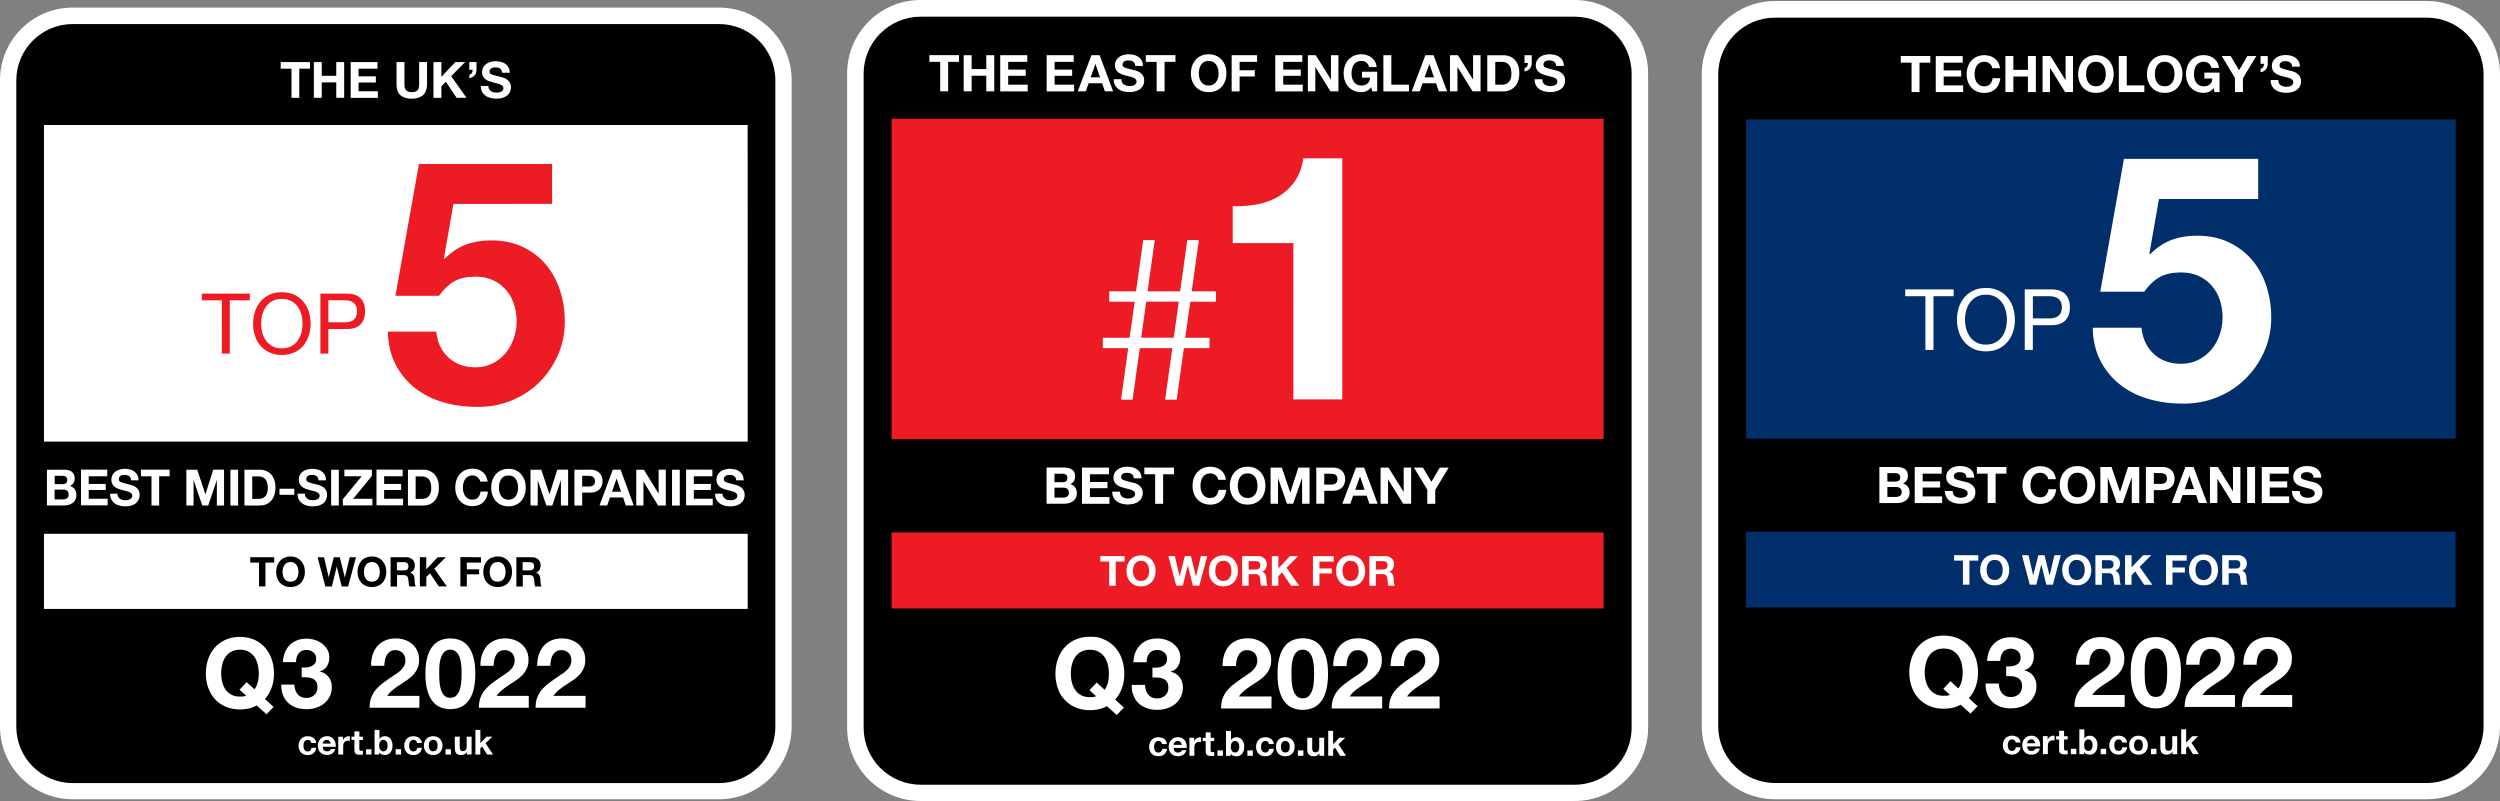 <?xml version="1.0" encoding="UTF-8"?>
<svg xmlns="http://www.w3.org/2000/svg" viewBox="0 0 787.87 252.44">
  <rect x="0" y="0" width="787.87" height="252.44" fill="#808080" stroke="none"/>
  <g data-name="Layer 2">
    <path fill="#fff" d="M764.79.32h-205.4c-12.73 0-23.08 10.35-23.08 23.08v205.4c0 12.73 10.35 23.08 23.08 23.08h205.4c12.73 0 23.08-10.35 23.08-23.08V23.4c0-12.73-10.35-23.08-23.08-23.08"></path>
    <path fill="#002f6c" d="M546.74 31.9h230.7v164.07h-230.7z"></path>
    <path d="M764.79 5.56h-205.4c-9.87 0-17.9 8.03-17.9 17.9v205.4c0 9.87 8.03 17.9 17.9 17.9h205.4c9.87 0 17.9-8.03 17.9-17.9V23.46c0-9.87-8.03-17.9-17.9-17.9m-52.93 185.86H550.27v-23.87h223.62v23.87zM773.9 82.74v55.5H550.28V37.64H773.9z"></path>
    <path fill="#fff" d="M615.83 176.68v-1.72h7.62v1.72h-2.79v7.58h-2.05v-7.58h-2.79Zm8.53 1.04q.315-.885.9-1.56c.39-.44.87-.79 1.44-1.04s1.21-.38 1.92-.38 1.36.13 1.93.38 1.04.6 1.43 1.04.69.96.9 1.56.31 1.24.31 1.93-.1 1.31-.31 1.9-.51 1.09-.9 1.53c-.39.43-.87.77-1.43 1.02s-1.21.37-1.93.37-1.35-.12-1.92-.37q-.855-.375-1.44-1.02c-.585-.645-.69-.94-.9-1.53s-.31-1.22-.31-1.9.11-1.34.31-1.93m1.87 3.07c.09.37.24.7.44 1s.47.54.78.71q.48.27 1.17.27c.69 0 .85-.09 1.17-.27s.58-.41.78-.71c.2-.29.34-.63.44-1s.14-.75.14-1.14c0-.41-.05-.8-.14-1.18s-.24-.72-.44-1.02-.46-.54-.78-.72-.71-.27-1.17-.27-.85.09-1.17.27-.58.42-.78.72-.34.64-.44 1.02-.14.78-.14 1.18.05.77.14 1.14m18.67 3.47-1.57-6.33h-.03l-1.55 6.33h-2.07l-2.46-9.3h2.05l1.47 6.33h.03l1.62-6.33h1.92l1.59 6.41h.03l1.52-6.41h2.01l-2.5 9.3h-2.03Zm5.32-6.54q.315-.885.9-1.56c.39-.44.87-.79 1.44-1.04s1.21-.38 1.92-.38 1.36.13 1.93.38 1.04.6 1.43 1.04.69.96.9 1.56.31 1.24.31 1.93-.1 1.31-.31 1.9-.51 1.09-.9 1.53c-.39.43-.87.77-1.43 1.02s-1.21.37-1.93.37-1.35-.12-1.92-.37q-.855-.375-1.44-1.02c-.585-.645-.69-.94-.9-1.53s-.31-1.22-.31-1.9.11-1.34.31-1.93m1.86 3.07c.09.37.24.7.44 1s.47.54.78.71q.48.27 1.17.27c.69 0 .85-.09 1.17-.27s.58-.41.78-.71c.2-.29.34-.63.44-1s.14-.75.14-1.14c0-.41-.05-.8-.14-1.18s-.24-.72-.44-1.02-.46-.54-.78-.72-.71-.27-1.17-.27-.85.09-1.17.27-.58.42-.78.72-.34.64-.44 1.02-.14.78-.14 1.18.05.77.14 1.14m13.31-5.82c.42 0 .79.07 1.13.2.34.14.62.32.86.55s.42.51.55.82.19.64.19 1c0 .55-.12 1.02-.34 1.42-.23.4-.61.7-1.13.91v.03a1.58 1.58 0 0 1 1.02.83c.1.2.18.41.23.64s.08.47.1.7c0 .15.02.32.03.52 0 .2.02.4.05.61.02.21.06.41.1.59s.12.34.21.48h-2.05c-.11-.29-.18-.65-.21-1.05q-.045-.615-.12-1.17c-.07-.49-.22-.84-.44-1.07s-.6-.34-1.11-.34h-2.05v3.63h-2.05v-9.31h5.02Zm-.73 4.2c.47 0 .82-.1 1.05-.31s.35-.55.35-1.02-.12-.78-.35-.98c-.23-.21-.59-.31-1.05-.31h-2.24v2.62zm7.1-4.2v3.85l3.63-3.85h2.55l-3.63 3.67 3.98 5.63h-2.57l-2.8-4.18-1.17 1.18v3h-2.05v-9.3h2.05Zm17.38 0v1.72h-4.49v2.15h3.9v1.59h-3.9v3.84h-2.05v-9.3zm1.03 2.75q.315-.885.9-1.56c.585-.675.87-.79 1.44-1.04s1.21-.38 1.92-.38 1.36.13 1.93.38 1.04.6 1.43 1.04.69.96.9 1.56.31 1.24.31 1.93-.1 1.31-.31 1.9-.51 1.09-.9 1.53c-.39.43-.87.77-1.43 1.02s-1.21.37-1.93.37-1.35-.12-1.92-.37q-.855-.375-1.44-1.02c-.585-.645-.69-.94-.9-1.53s-.31-1.22-.31-1.9.11-1.34.31-1.93m1.87 3.07c.09.37.24.7.44 1s.47.54.78.71q.48.27 1.17.27c.69 0 .85-.09 1.17-.27.31-.17.58-.41.78-.71.2-.29.34-.63.44-1s.14-.75.14-1.14c0-.41-.05-.8-.14-1.18s-.24-.72-.44-1.02-.46-.54-.78-.72-.71-.27-1.17-.27-.85.09-1.17.27q-.48.27-.78.72c-.3.45-.34.64-.44 1.02s-.14.78-.14 1.18.05.77.14 1.14m13.31-5.82c.42 0 .79.07 1.13.2.34.14.62.32.86.55s.42.51.55.82.19.64.19 1c0 .55-.12 1.02-.34 1.42-.23.4-.61.7-1.13.91v.03a1.58 1.58 0 0 1 1.02.83c.1.2.18.41.23.64s.08.47.1.7c0 .15.02.32.03.52 0 .2.02.4.05.61.02.21.06.41.1.59s.12.34.21.48h-2.05c-.11-.29-.18-.65-.21-1.05q-.045-.615-.12-1.17c-.07-.49-.22-.84-.44-1.07s-.6-.34-1.11-.34h-2.05v3.63h-2.05v-9.31h5.02Zm-.73 4.2c.47 0 .82-.1 1.05-.31s.35-.55.35-1.02-.12-.78-.35-.98c-.23-.21-.59-.31-1.05-.31h-2.24v2.62zM599.03 19.75v-2.1h9.31v2.1h-3.41v9.26h-2.5v-9.26h-3.41Zm19.52-2.1v2.1h-6v2.44h5.51v1.94h-5.51v2.79h6.13v2.1h-8.63V17.66h8.5Zm9.03 3.03a2.56 2.56 0 0 0-1.32-1.05c-.28-.1-.58-.15-.88-.15-.56 0-1.04.11-1.43.33s-.71.51-.96.88a3.9 3.9 0 0 0-.53 1.25c-.11.47-.17.95-.17 1.45s.06.94.17 1.39.29.86.53 1.22.56.65.96.87.87.33 1.43.33c.76 0 1.36-.23 1.79-.7s.69-1.08.79-1.85h2.42a5.9 5.9 0 0 1-.49 1.93c-.27.57-.62 1.06-1.05 1.46s-.95.71-1.53.92-1.23.32-1.93.32c-.87 0-1.65-.15-2.35-.45s-1.28-.72-1.76-1.25-.84-1.16-1.1-1.87c-.26-.72-.38-1.49-.38-2.32s.13-1.64.38-2.36c.26-.73.62-1.36 1.1-1.9s1.06-.96 1.76-1.27 1.48-.46 2.35-.46c.63 0 1.22.09 1.78.27s1.06.44 1.5.79c.44.34.8.77 1.09 1.28s.47 1.09.54 1.75h-2.42c-.04-.29-.13-.55-.28-.79Zm6.92-3.03v4.36h4.6v-4.36h2.5v11.36h-2.5v-4.9h-4.6v4.9H632V17.65zm11.7 0 4.74 7.62h.03v-7.62h2.34v11.36h-2.5l-4.73-7.61h-.03v7.61h-2.34V17.65h2.48Zm9.12 3.36c.26-.73.62-1.36 1.1-1.9s1.06-.96 1.76-1.27 1.48-.46 2.35-.46 1.67.15 2.36.46 1.27.73 1.75 1.27.84 1.17 1.1 1.9.38 1.51.38 2.36-.13 1.6-.38 2.32c-.26.72-.62 1.34-1.1 1.87s-1.06.95-1.75 1.25-1.48.45-2.36.45-1.65-.15-2.35-.45-1.28-.72-1.76-1.25-.84-1.16-1.1-1.87c-.26-.72-.38-1.49-.38-2.32s.13-1.64.38-2.36m2.29 3.76c.11.45.29.86.53 1.22s.56.65.96.87.87.33 1.43.33 1.04-.11 1.43-.33.71-.51.96-.87.42-.77.53-1.22.17-.91.17-1.39-.06-.98-.17-1.45-.29-.88-.53-1.25-.56-.66-.96-.88c-.39-.22-.87-.33-1.43-.33s-1.04.11-1.43.33-.71.51-.96.88a3.9 3.9 0 0 0-.53 1.25c-.11.47-.17.95-.17 1.45s.06.94.17 1.39m12.63-7.12v9.26h5.54v2.1h-8.04V17.65zm6.75 3.36c.26-.73.62-1.36 1.1-1.9s1.06-.96 1.76-1.27 1.48-.46 2.35-.46 1.67.15 2.36.46 1.27.73 1.75 1.27.84 1.17 1.1 1.9.38 1.51.38 2.36-.13 1.6-.38 2.32c-.26.72-.62 1.34-1.1 1.87s-1.06.95-1.75 1.25-1.48.45-2.36.45-1.65-.15-2.35-.45-1.28-.72-1.76-1.25-.84-1.16-1.1-1.87c-.26-.72-.38-1.49-.38-2.32s.13-1.64.38-2.36m2.28 3.76c.11.45.29.86.53 1.22s.56.65.96.87.87.33 1.43.33 1.04-.11 1.43-.33.71-.51.96-.87.42-.77.53-1.22.17-.91.17-1.39-.06-.98-.17-1.45-.29-.88-.53-1.25-.56-.66-.96-.88c-.39-.22-.87-.33-1.43-.33s-1.04.11-1.43.33-.71.51-.96.88-.42.78-.53 1.25c-.11.48-.17.96-.17 1.45 0 .48.05.94.17 1.39m16.87 4.15c-.54.23-1.09.34-1.64.34-.87 0-1.65-.15-2.35-.45s-1.28-.72-1.76-1.25-.84-1.16-1.1-1.87c-.26-.72-.38-1.49-.38-2.32s.13-1.64.38-2.36c.26-.73.62-1.36 1.1-1.9s1.06-.96 1.76-1.27 1.48-.46 2.35-.46c.58 0 1.15.09 1.7.26.55.18 1.04.43 1.48.77s.8.76 1.09 1.26.46 1.07.53 1.72h-2.39c-.15-.64-.43-1.11-.86-1.43s-.94-.48-1.54-.48c-.56 0-1.04.11-1.43.33s-.71.51-.96.88-.42.78-.53 1.25-.17.95-.17 1.45.06.94.17 1.39.29.86.53 1.22.56.65.96.87.87.33 1.43.33q1.245 0 1.92-.63c.675-.63.71-1.03.79-1.82h-2.52v-1.86h4.78v6.15h-1.59l-.26-1.29c-.45.57-.94.97-1.48 1.2Zm4.04-11.27h2.8l2.66 4.49 2.64-4.49h2.79l-4.22 7v4.36h-2.5v-4.43l-4.17-6.94Zm14.49 0v2.44c0 .35-.04.68-.15.99s-.27.58-.47.81a2.55 2.55 0 0 1-1.63.87v-1.05c.4-.14.68-.34.83-.61s.22-.6.22-.99h-1.05v-2.45h2.26Zm3.53 8.56c.14.27.32.48.55.64s.5.29.8.37q.465.12.96.12.33 0 .72-.06c.39-.06.49-.11.72-.21s.41-.25.56-.44.22-.42.22-.71c0-.31-.1-.56-.29-.75-.2-.19-.45-.35-.77-.48s-.68-.24-1.08-.34-.81-.2-1.23-.32c-.42-.11-.84-.24-1.24-.39q-.6-.225-1.08-.6c-.48-.375-.58-.55-.77-.91-.2-.37-.29-.81-.29-1.33 0-.58.13-1.09.37-1.52.25-.43.58-.79.98-1.08s.86-.5 1.37-.64q.765-.21 1.53-.21c.59 0 1.16.07 1.71.2s1.03.35 1.46.64c.42.3.76.68 1.01 1.14s.37 1.02.37 1.68h-2.42q-.03-.51-.21-.84c-.12-.22-.28-.4-.48-.53q-.3-.195-.69-.27c-.39-.075-.54-.08-.85-.08-.2 0-.4.02-.61.06s-.38.12-.55.22c-.16.11-.3.24-.41.4s-.16.36-.16.61c0 .22.04.4.13.54.08.14.25.27.5.38.25.12.59.23 1.03.35s1.02.27 1.73.45c.21.04.51.12.88.23s.75.29 1.12.53.69.57.96.98.41.93.41 1.57c0 .52-.1 1-.3 1.45s-.5.83-.9 1.16c-.4.32-.89.58-1.48.75-.59.18-1.27.27-2.05.27-.63 0-1.23-.08-1.82-.23s-1.11-.4-1.56-.72-.81-.75-1.08-1.26-.39-1.11-.38-1.81h2.42c0 .38.07.71.21.97Zm-84.14 206.82c-.25 0-.46.06-.62.17-.17.11-.31.26-.41.44-.11.18-.18.38-.22.59s-.07.43-.07.64.02.41.07.62.12.4.21.58.23.31.4.42.37.16.62.16c.37 0 .66-.1.86-.31s.33-.49.38-.84h1.5c-.1.75-.4 1.33-.88 1.72s-1.1.59-1.85.59a3.2 3.2 0 0 1-1.17-.21c-.35-.14-.66-.34-.9-.6s-.44-.56-.58-.91q-.21-.525-.21-1.17c0-.645.07-.85.19-1.22s.32-.7.56-.98.55-.49.91-.64.77-.23 1.23-.23c.34 0 .66.04.97.13s.59.22.83.4.44.4.6.67.24.58.26.95h-1.52c-.11-.65-.49-.97-1.16-.97m5.19 3.29c.23.23.57.34 1.01.34q.465 0 .81-.24c.23-.16.37-.32.42-.5h1.37c-.22.68-.55 1.16-1.01 1.46s-1 .44-1.64.44c-.45 0-.85-.07-1.21-.21s-.66-.34-.91-.61-.44-.58-.58-.94-.2-.77-.2-1.21.07-.82.21-1.18c.14-.37.34-.68.59-.95.26-.27.56-.48.91-.63s.75-.23 1.18-.23c.48 0 .9.09 1.26.28s.65.44.88.75.4.67.5 1.07.14.82.11 1.26h-4.09c.02.51.15.87.39 1.1m1.76-2.98c-.19-.21-.47-.31-.85-.31-.25 0-.46.04-.62.13-.16.08-.3.19-.4.31-.1.13-.17.26-.21.4a1.4 1.4 0 0 0-.07.37h2.53q-.105-.6-.39-.9Zm4.29-1.33v1.05h.02c.07-.18.17-.34.3-.49s.27-.28.43-.38c.16-.11.33-.19.52-.25s.37-.09.57-.09c.1 0 .21.02.34.06v1.45c-.07-.01-.16-.03-.26-.04s-.2-.02-.3-.02c-.28 0-.53.05-.72.14s-.36.22-.48.39-.21.36-.26.58-.08.46-.08.71v2.55h-1.56V232h1.48Zm6.32 0v1.04h-1.14v2.81c0 .26.04.44.13.53s.26.13.53.13c.09 0 .17 0 .25-.01.08 0 .16-.02.23-.03v1.21c-.13.02-.28.04-.44.04s-.32.01-.47.01c-.24 0-.47-.02-.68-.05s-.41-.1-.57-.19a1.03 1.03 0 0 1-.39-.41c-.09-.18-.14-.41-.14-.69v-3.34h-.94v-1.04h.94v-1.7h1.56v1.7h1.14Zm2.73 3.98v1.69h-1.72v-1.69zm2.52-6.14v2.85h.02c.19-.29.45-.51.77-.64.33-.14.66-.2 1.01-.2a2.17 2.17 0 0 1 1.59.72q.33.36.54.93c.21.57.21.82.21 1.34s-.07.97-.21 1.34c-.14.38-.32.68-.54.93s-.47.42-.75.54q-.42.18-.84.18c-.42 0-.79-.07-1.12-.2s-.58-.35-.75-.67h-.02v.72h-1.48v-7.83h1.56Zm2.52 4.31c-.05-.21-.13-.4-.24-.58-.1-.16-.24-.3-.41-.4q-.24-.15-.6-.15c-.36 0-.42.05-.59.15s-.31.23-.42.4-.19.36-.24.58-.08.45-.08.69.03.46.08.68.13.41.24.58.25.3.42.4.36.15.59.15.43-.05.6-.15.31-.24.41-.4c.11-.17.19-.36.24-.58s.08-.45.08-.68-.03-.47-.08-.69m4.35 1.83v1.69h-1.72v-1.69zm3.9-2.96c-.25 0-.46.06-.62.17-.17.11-.31.26-.41.44-.11.18-.18.38-.22.59s-.07.43-.07.64.02.41.07.62.12.4.21.58.23.31.4.42.37.16.61.16c.37 0 .66-.1.86-.31s.33-.49.38-.84h1.5c-.1.75-.4 1.33-.88 1.72s-1.1.59-1.85.59a3.2 3.2 0 0 1-1.17-.21c-.35-.14-.66-.34-.9-.6s-.44-.56-.58-.91q-.21-.525-.21-1.17c0-.645.07-.85.19-1.22.13-.38.32-.7.56-.98s.55-.49.91-.64.77-.23 1.23-.23c.34 0 .66.04.97.13s.59.22.83.4.45.41.6.67c.15.27.24.58.26.95h-1.52c-.11-.65-.49-.97-1.16-.97Zm3.58.59c.14-.37.34-.68.59-.94.26-.26.56-.46.92-.6s.76-.21 1.21-.21.85.07 1.21.21.67.34.93.6.45.57.59.94q.21.555.21 1.23c0 .675-.07.86-.21 1.23s-.34.68-.59.94-.56.46-.93.6-.76.21-1.21.21-.85-.07-1.21-.21-.67-.34-.92-.6-.45-.57-.59-.94q-.21-.54-.21-1.23c0-.69.07-.86.21-1.23m1.41 1.89c.04.21.12.41.22.58.11.17.25.31.42.41s.4.15.66.15.48-.05.66-.15.32-.24.43-.41.18-.36.22-.58c.04-.21.07-.44.07-.66s-.02-.45-.07-.67-.12-.41-.22-.58c-.11-.17-.25-.3-.43-.41s-.4-.16-.66-.16-.48.05-.66.16-.32.24-.42.41c-.11.17-.18.36-.22.58s-.07.44-.07.67.02.45.07.66m6.97.48v1.69h-1.72v-1.69zm5.05 1.69v-.79h-.03c-.2.33-.45.57-.77.71-.31.15-.64.22-.96.22-.42 0-.76-.06-1.03-.16-.27-.11-.48-.27-.63-.47s-.26-.45-.32-.73q-.09-.435-.09-.96v-3.49h1.56v3.2c0 .47.07.82.22 1.05s.41.34.78.34c.42 0 .73-.13.92-.38s.28-.67.28-1.24v-2.97h1.56v5.67h-1.48Zm4.31-7.83v4.2l1.96-2.04h1.84l-2.14 2.08 2.38 3.58h-1.89l-1.56-2.53-.6.58v1.95h-1.56v-7.83h1.55Zm-91.32-82.68c.54 0 1.03.05 1.48.14.45.1.83.25 1.15.47s.56.51.74.87.26.81.26 1.34c0 .57-.13 1.05-.39 1.43s-.64.69-1.16.94c.7.2 1.22.55 1.57 1.06s.52 1.11.52 1.82c0 .57-.11 1.07-.34 1.49-.22.42-.52.76-.9 1.03s-.81.46-1.29.59a5.8 5.8 0 0 1-1.49.19h-5.51v-11.36h5.35Zm-.32 4.6c.45 0 .81-.11 1.1-.32s.43-.56.43-1.03c0-.27-.05-.48-.14-.65-.1-.17-.22-.3-.38-.4s-.34-.16-.55-.2-.42-.06-.64-.06h-2.34v2.66h2.53Zm.14 4.82c.24 0 .48-.02.7-.07s.42-.13.59-.24.3-.26.41-.45c.1-.19.15-.43.15-.73 0-.58-.16-1-.49-1.25s-.76-.37-1.3-.37h-2.72v3.12h2.68Zm14.46-9.42v2.1h-6v2.44h5.51v1.94h-5.51v2.79h6.13v2.1h-8.63v-11.36h8.5Zm3.65 8.56c.14.27.32.48.55.64s.5.29.8.37q.465.12.96.12.33 0 .72-.06c.26-.04.49-.11.72-.21s.41-.25.56-.44.22-.42.22-.71c0-.31-.1-.56-.29-.75s-.45-.35-.77-.48-.68-.24-1.08-.34-.81-.2-1.23-.32c-.42-.11-.84-.24-1.24-.39q-.6-.225-1.08-.6c-.32-.25-.58-.56-.77-.91-.2-.37-.29-.81-.29-1.33 0-.58.13-1.09.37-1.52.25-.43.58-.79.98-1.08s.86-.5 1.37-.64q.765-.21 1.53-.21c.59 0 1.16.07 1.71.2s1.03.35 1.46.64.76.68 1.01 1.14.37 1.02.37 1.68h-2.42q-.03-.51-.21-.84c-.12-.22-.28-.4-.48-.53q-.3-.195-.69-.27c-.39-.075-.55-.08-.85-.08-.2 0-.4.02-.61.06-.2.04-.39.12-.55.22s-.3.24-.41.4-.16.36-.16.61c0 .22.04.4.13.54s.25.27.5.38c.25.12.59.23 1.03.35s1.02.27 1.73.45c.21.04.51.12.88.23s.75.29 1.12.53.69.57.96.98.41.93.41 1.57c0 .52-.1 1-.3 1.45s-.5.83-.9 1.16c-.4.32-.89.58-1.48.75-.59.18-1.27.27-2.05.27-.63 0-1.23-.08-1.82-.23s-1.11-.4-1.56-.72-.81-.75-1.08-1.26-.39-1.11-.38-1.81h2.42c0 .38.07.71.21.97Zm7.44-6.46v-2.1h9.31v2.1h-3.41v9.26h-2.5v-9.26H623Zm22.18.93a2.56 2.56 0 0 0-1.32-1.05c-.28-.1-.58-.15-.88-.15-.56 0-1.04.11-1.43.33s-.71.51-.96.88a3.9 3.9 0 0 0-.53 1.25c-.11.47-.17.95-.17 1.45s.06.94.17 1.39.29.86.53 1.22.56.65.96.87c.39.22.87.33 1.43.33.76 0 1.36-.23 1.79-.7s.69-1.08.79-1.85h2.42a5.9 5.9 0 0 1-.49 1.93c-.27.57-.62 1.06-1.05 1.46s-.95.71-1.53.92-1.23.32-1.93.32c-.87 0-1.65-.15-2.35-.45s-1.28-.72-1.76-1.25-.84-1.16-1.1-1.87c-.26-.72-.38-1.49-.38-2.32s.13-1.64.38-2.36c.26-.73.62-1.36 1.1-1.9s1.06-.96 1.76-1.27 1.48-.46 2.35-.46c.63 0 1.22.09 1.78.27s1.06.44 1.5.79c.44.34.8.77 1.09 1.28s.47 1.09.54 1.75h-2.42c-.04-.29-.13-.55-.28-.79Zm4.31.33c.26-.73.62-1.36 1.1-1.9s1.06-.96 1.76-1.27 1.48-.46 2.35-.46 1.67.15 2.36.46 1.27.73 1.75 1.27.84 1.17 1.1 1.9.38 1.51.38 2.36-.13 1.6-.38 2.32c-.26.72-.62 1.34-1.1 1.87s-1.06.95-1.75 1.25-1.48.45-2.36.45-1.65-.15-2.35-.45-1.28-.72-1.76-1.25-.84-1.16-1.1-1.87c-.26-.72-.38-1.49-.38-2.32 0-.85.13-1.64.38-2.36m2.29 3.76c.11.45.29.86.53 1.22s.56.65.96.87c.39.22.87.33 1.43.33s1.04-.11 1.43-.33q.585-.33.96-.87c.24-.36.42-.77.53-1.22s.17-.91.17-1.39-.06-.98-.17-1.45-.29-.88-.53-1.25-.56-.66-.96-.88-.87-.33-1.43-.33-1.04.11-1.43.33-.71.51-.96.88a3.9 3.9 0 0 0-.53 1.25c-.11.48-.17.96-.17 1.45 0 .48.06.94.17 1.39m13.65-7.12 2.66 7.82h.03l2.52-7.82h3.52v11.36h-2.34v-8.06h-.03l-2.79 8.06h-1.93l-2.79-7.98h-.03v7.98h-2.34v-11.36zm15.96 0c.71 0 1.32.1 1.81.31.5.21.9.48 1.22.82.31.34.54.73.68 1.16s.21.89.21 1.35-.07.9-.21 1.35-.37.83-.68 1.17-.72.61-1.22.82-1.1.31-1.81.31h-2.63v4.08h-2.5v-11.36h5.13Zm-.68 5.34c.29 0 .56-.02.83-.06s.5-.13.7-.25.36-.29.48-.52c.12-.22.18-.51.18-.88s-.06-.65-.18-.88-.28-.4-.48-.52-.43-.21-.7-.25a5.6 5.6 0 0 0-.83-.06h-1.94v3.41h1.94Zm10.58-5.34 4.25 11.36h-2.6l-.86-2.53h-4.25l-.89 2.53h-2.51l4.3-11.36zm.15 6.97-1.43-4.17h-.03l-1.48 4.17zm7.5-6.97 4.74 7.62h.03v-7.62h2.34v11.36h-2.5l-4.73-7.61h-.03v7.61h-2.34v-11.36h2.48Zm11.73 0v11.36h-2.5v-11.36zm10.62 0v2.1h-6v2.44h5.51v1.94h-5.51v2.79h6.13v2.1h-8.63v-11.36h8.5Zm3.64 8.56c.14.27.32.48.55.64s.5.29.8.37q.465.12.96.12.33 0 .72-.06c.26-.04.49-.11.72-.21s.41-.25.56-.44.22-.42.22-.71c0-.31-.1-.56-.29-.75-.2-.19-.45-.35-.77-.48s-.68-.24-1.08-.34-.81-.2-1.23-.32c-.42-.11-.84-.24-1.24-.39q-.6-.225-1.08-.6c-.32-.25-.58-.56-.77-.91-.2-.37-.29-.81-.29-1.33 0-.58.13-1.09.37-1.52.25-.43.58-.79.98-1.08s.86-.5 1.37-.64q.765-.21 1.53-.21c.59 0 1.16.07 1.71.2s1.03.35 1.46.64c.42.3.76.68 1.01 1.14s.37 1.02.37 1.68h-2.42q-.03-.51-.21-.84c-.12-.22-.28-.4-.48-.53q-.3-.195-.69-.27c-.39-.075-.54-.08-.85-.08-.2 0-.4.02-.61.06s-.38.12-.55.22c-.16.11-.3.24-.41.4s-.16.36-.16.61c0 .22.04.4.13.54.08.14.25.27.5.38.25.12.59.23 1.03.35s1.02.27 1.73.45c.21.04.51.12.88.23s.75.29 1.12.53.69.57.96.98.41.93.41 1.57c0 .52-.1 1-.3 1.45s-.5.83-.9 1.16c-.4.32-.89.58-1.48.75-.59.18-1.27.27-2.05.27-.63 0-1.23-.08-1.82-.23s-1.11-.4-1.56-.72-.81-.75-1.08-1.26-.39-1.11-.38-1.81h2.42c0 .38.07.71.21.97ZM680.4 62.71l-3.03 17.2.22.22c2.09-2.09 4.33-3.59 6.71-4.49s5.08-1.35 8.11-1.35c3.75 0 7.07.69 9.95 2.05 2.88 1.37 5.32 3.21 7.3 5.52s3.5 5.03 4.54 8.17 1.57 6.47 1.57 10.01c0 3.9-.76 7.52-2.27 10.87s-3.55 6.26-6.11 8.71-5.54 4.35-8.92 5.68c-3.39 1.33-7 1.96-10.82 1.89-3.68 0-7.19-.49-10.55-1.46-3.35-.97-6.33-2.47-8.92-4.49s-4.67-4.52-6.22-7.52-2.36-6.47-2.43-10.44h15.36q.54 5.19 3.9 8.28c2.23 2.05 5.08 3.08 8.55 3.08 2.02 0 3.84-.41 5.46-1.24s2.99-1.91 4.11-3.25c1.12-1.33 1.98-2.88 2.6-4.65.61-1.77.92-3.59.92-5.46s-.29-3.79-.87-5.52-1.44-3.25-2.6-4.54a12.2 12.2 0 0 0-4.11-3.03q-2.385-1.08-5.52-1.08c-2.74 0-4.98.49-6.71 1.46s-3.35 2.51-4.87 4.6H661.9l7.46-41.87h42.3v12.66h-31.27Zm-79.97 30.63V91.2h15.26v2.14h-6.36v16.94h-2.54V93.34zm16.87 3.65c.38-1.2.96-2.27 1.72-3.19s1.72-1.67 2.86-2.22 2.47-.83 3.98-.83 2.84.28 3.98.83 2.09 1.29 2.86 2.22 1.34 1.99 1.72 3.19.57 2.46.57 3.76-.19 2.55-.57 3.76c-.38 1.2-.96 2.27-1.72 3.19s-1.72 1.66-2.86 2.2-2.47.82-3.98.82-2.84-.27-3.98-.82-2.09-1.28-2.86-2.2c-.77-.93-1.34-1.99-1.72-3.19s-.57-2.46-.57-3.76.19-2.55.57-3.76m2.34 6.6c.25.94.64 1.78 1.18 2.53s1.22 1.35 2.06 1.8 1.84.68 2.99.68 2.16-.23 2.99-.68c.84-.45 1.52-1.06 2.06-1.8.54-.75.93-1.59 1.18-2.53s.37-1.88.37-2.85-.13-1.91-.37-2.85c-.25-.94-.64-1.78-1.18-2.53s-1.22-1.35-2.06-1.8-1.84-.68-2.99-.68-2.16.23-2.99.68c-.84.45-1.52 1.06-2.06 1.8-.54.75-.93 1.59-1.18 2.53s-.37 1.88-.37 2.85.12 1.91.37 2.85m26.83-12.39c1.92 0 3.38.49 4.37 1.48s1.48 2.37 1.48 4.16-.49 3.17-1.48 4.17-2.45 1.49-4.37 1.47h-5.83v7.8h-2.54V91.2zm-.85 9.14c1.44.02 2.5-.27 3.17-.88s1-1.48 1-2.62-.33-2.01-1-2.6-1.72-.89-3.17-.89h-4.97v7h4.97Zm9.06 105.74c.34-1.06.82-1.98 1.47-2.77s1.5-1.4 2.48-1.86c.99-.43 2.15-.68 3.45-.68.99 0 1.93.14 2.82.46s1.69.75 2.36 1.33 1.23 1.28 1.62 2.12c.41.84.6 1.78.6 2.85s-.17 2.03-.53 2.8-.82 1.47-1.4 2.07-1.23 1.16-1.95 1.64-1.47.99-2.22 1.47-1.47 1.01-2.17 1.57-1.33 1.21-1.86 1.95h10.23v3.76h-15.82c0-1.25.17-2.34.53-3.28.36-.92.84-1.76 1.47-2.48s1.35-1.4 2.17-2.03c.84-.63 1.71-1.25 2.63-1.88.48-.34.99-.68 1.52-1.01s1.01-.72 1.47-1.13c.43-.41.82-.87 1.11-1.4.29-.51.46-1.11.46-1.76 0-1.06-.31-1.86-.92-2.46-.6-.58-1.37-.87-2.34-.87-.63 0-1.18.14-1.62.46-.43.29-.8.7-1.06 1.18s-.46 1.01-.58 1.62c-.12.58-.17 1.16-.17 1.74h-4.2c-.05-1.21.1-2.34.43-3.4Zm17.44.55c.41-1.42.99-2.58 1.71-3.45s1.57-1.47 2.51-1.86c.96-.36 1.98-.55 3.04-.55s2.12.19 3.06.55c.96.36 1.81.99 2.53 1.86s1.3 2 1.74 3.45c.41 1.42.63 3.18.63 5.31s-.22 3.96-.63 5.43c-.43 1.45-.99 2.6-1.74 3.47a6.3 6.3 0 0 1-2.53 1.86c-.96.36-1.98.55-3.06.55s-2.07-.19-3.04-.55-1.78-.99-2.51-1.86c-.72-.87-1.3-2.03-1.71-3.47-.43-1.45-.63-3.26-.63-5.43s.22-3.88.63-5.31m3.81 7.53c.05.87.17 1.71.39 2.53s.55 1.52 1.04 2.07c.48.58 1.16.87 2.03.87.92 0 1.59-.29 2.07-.87s.84-1.28 1.06-2.07.34-1.66.39-2.53.07-1.62.07-2.24c0-.36 0-.82-.02-1.35 0-.53-.05-1.06-.12-1.62s-.17-1.11-.31-1.64q-.21-.825-.6-1.47c-.39-.645-.6-.77-1.01-1.06-.41-.27-.92-.41-1.52-.41s-1.09.14-1.5.41-.72.63-.99 1.06-.46.92-.6 1.47-.24 1.09-.31 1.64-.1 1.09-.1 1.62-.02.96-.02 1.35c.02.63.02 1.37.07 2.24Zm13.51-8.08c.34-1.06.82-1.98 1.47-2.77.65-.8 1.5-1.4 2.48-1.86.99-.43 2.15-.68 3.45-.68.99 0 1.93.14 2.82.46s1.69.75 2.36 1.33 1.23 1.28 1.62 2.12c.41.84.6 1.78.6 2.85s-.17 2.03-.53 2.8-.82 1.47-1.4 2.07-1.23 1.16-1.95 1.64-1.47.99-2.22 1.47-1.47 1.01-2.17 1.57-1.33 1.21-1.86 1.95h10.23v3.76h-15.85c0-1.25.17-2.34.53-3.28.36-.92.84-1.76 1.47-2.48s1.35-1.4 2.17-2.03c.84-.63 1.71-1.25 2.63-1.88.48-.34.99-.68 1.52-1.01s1.01-.72 1.47-1.13c.43-.41.82-.87 1.11-1.4.29-.51.46-1.11.46-1.76 0-1.06-.31-1.86-.92-2.46-.6-.58-1.37-.87-2.34-.87-.63 0-1.18.14-1.62.46-.43.29-.8.7-1.06 1.18-.27.48-.46 1.01-.58 1.62-.12.58-.17 1.16-.17 1.74h-4.2c-.02-1.21.12-2.34.46-3.4Zm18.04 0c.34-1.06.82-1.98 1.47-2.77.65-.8 1.5-1.4 2.48-1.86.99-.43 2.15-.68 3.45-.68.99 0 1.93.14 2.82.46s1.69.75 2.36 1.33 1.23 1.28 1.62 2.12c.41.84.6 1.78.6 2.85s-.17 2.03-.53 2.8-.82 1.47-1.4 2.07-1.23 1.16-1.95 1.64-1.47.99-2.22 1.47-1.47 1.01-2.17 1.57-1.33 1.21-1.86 1.95h10.23v3.76h-15.87c0-1.25.17-2.34.53-3.28.36-.92.84-1.76 1.47-2.48s1.35-1.4 2.17-2.03c.84-.63 1.71-1.25 2.63-1.88.48-.34.99-.68 1.52-1.01s1.01-.72 1.47-1.13c.43-.41.82-.87 1.11-1.4.29-.51.46-1.11.46-1.76 0-1.06-.31-1.86-.92-2.46-.6-.58-1.37-.87-2.34-.87-.63 0-1.18.14-1.62.46-.43.29-.8.7-1.06 1.18-.27.48-.46 1.01-.58 1.62-.12.58-.17 1.16-.17 1.74h-4.2c.02-1.21.14-2.34.48-3.4Zm-89.6 16c-1.46.84-3.24 1.26-5.33 1.26-1.69 0-3.2-.29-4.55-.88s-2.48-1.39-3.41-2.42-1.63-2.24-2.13-3.62c-.49-1.39-.74-2.88-.74-4.49s.25-3.17.74-4.58 1.2-2.64 2.13-3.68 2.06-1.87 3.41-2.47 2.86-.89 4.55-.89 3.23.3 4.56.89c1.34.6 2.47 1.42 3.39 2.47s1.63 2.28 2.13 3.68c.49 1.41.74 2.93.74 4.58s-.25 3.09-.74 4.47-1.2 2.59-2.13 3.64l2.74 2.5-2.25 2.34-3.11-2.81Zm-.71-5.12c.41-.55.74-1.24.99-2.06s.37-1.82.37-2.98c0-.96-.11-1.9-.32-2.8-.22-.9-.56-1.71-1.03-2.41s-1.09-1.27-1.85-1.69-1.69-.63-2.77-.63-2.01.21-2.77.63-1.38.98-1.85 1.69-.82 1.51-1.03 2.41c-.22.9-.32 1.84-.32 2.8s.11 1.82.32 2.69.56 1.66 1.03 2.35 1.09 1.26 1.85 1.68 1.69.63 2.77.63q.765 0 1.17-.06c.405-.06.52-.12.77-.25l-2.06-1.88 2.25-2.4 2.5 2.28Zm16.53-6.97c.53-.04 1.03-.16 1.5-.35s.84-.48 1.14-.85.45-.86.45-1.48c0-.92-.31-1.63-.92-2.13-.62-.49-1.33-.74-2.13-.74-1.11 0-1.95.36-2.51 1.09s-.84 1.65-.82 2.76h-4.16c.04-1.11.24-2.12.6-3.04.36-.91.86-1.7 1.51-2.36s1.42-1.16 2.33-1.53c.9-.36 1.91-.54 3.02-.54.86 0 1.73.13 2.59.39s1.64.64 2.33 1.16c.68.51 1.25 1.15 1.68 1.88.43.74.65 1.59.65 2.56 0 1.05-.25 1.97-.75 2.77s-1.26 1.35-2.26 1.63v.06c1.19.27 2.13.84 2.81 1.73s1.02 1.94 1.02 3.18c0 1.13-.22 2.14-.66 3.02q-.66 1.32-1.77 2.22c-.74.6-1.59 1.05-2.56 1.36s-1.97.46-3.02.46c-1.21 0-2.32-.17-3.31-.52s-1.85-.86-2.54-1.53c-.7-.67-1.24-1.49-1.62-2.45s-.56-2.08-.54-3.33h4.16c.02.58.11 1.13.28 1.65.16.52.4.98.71 1.36s.69.68 1.16.91c.46.23 1.01.34 1.65.34.99 0 1.82-.3 2.5-.91s1.02-1.43 1.02-2.48c0-.82-.16-1.45-.48-1.88s-.72-.75-1.22-.94-1.03-.31-1.62-.34-1.15-.05-1.68-.05v-3.08c.47.04.98.04 1.51 0Z"></path>
  </g>
  <g data-name="Layer 3">
    <path fill="#fff" d="M496.24 0H290.13c-12.77 0-23.16 10.39-23.16 23.16v206.11c0 12.77 10.39 23.16 23.16 23.16h206.11c12.77 0 23.16-10.39 23.16-23.16V23.16C519.4 10.39 509.01 0 496.24 0"></path>
    <path fill="#ed1c24" d="M277.42 31.69h231.51v164.64H277.42z"></path>
    <path d="M496.24 5.26H290.13c-9.9 0-17.96 8.05-17.96 17.96v206.12c0 9.9 8.05 17.96 17.96 17.96h206.11c9.9 0 17.96-8.05 17.96-17.96V23.22c0-9.9-8.06-17.96-17.96-17.96m-53.11 186.5H280.98v-23.95h224.4v23.95zM505.38 82.7v55.69h-224.4V37.45h224.4v45.26Z"></path>
    <path fill="#fff" d="M346.76 176.98v-1.73h7.65v1.73h-2.8v7.61h-2.05v-7.61zm8.56 1.04q.315-.9.9-1.56c.39-.45.87-.79 1.44-1.05.57-.25 1.21-.38 1.93-.38s1.37.13 1.93.38 1.05.6 1.44 1.05.69.97.9 1.56c.21.6.31 1.24.31 1.94s-.1 1.31-.31 1.9q-.315.885-.9 1.53c-.39.44-.87.78-1.44 1.03s-1.21.37-1.93.37-1.36-.12-1.93-.37-1.05-.59-1.44-1.03-.69-.95-.9-1.53c-.21-.59-.31-1.22-.31-1.9s.11-1.35.31-1.94m1.88 3.08c.09.37.24.7.44 1s.47.54.78.71c.32.18.71.27 1.18.27s.85-.09 1.18-.27.58-.42.78-.71c.2-.3.35-.63.44-1s.14-.75.14-1.14c0-.41-.05-.81-.14-1.19s-.24-.73-.44-1.03-.46-.54-.78-.72-.71-.27-1.18-.27-.85.09-1.18.27-.58.42-.78.72-.35.64-.44 1.03-.14.78-.14 1.19.05.77.14 1.14m18.73 3.48-1.58-6.35h-.03l-1.56 6.35h-2.08l-2.47-9.33h2.05l1.48 6.35h.03l1.62-6.35h1.92l1.59 6.43h.03l1.53-6.43h2.01l-2.51 9.33h-2.04Zm5.34-6.56q.315-.9.9-1.56c.39-.45.87-.79 1.44-1.05.57-.25 1.21-.38 1.93-.38s1.37.13 1.93.38 1.05.6 1.44 1.05.69.97.9 1.56c.21.6.31 1.24.31 1.94s-.1 1.31-.31 1.9q-.315.885-.9 1.53c-.39.44-.87.78-1.44 1.03s-1.21.37-1.93.37-1.36-.12-1.93-.37-1.05-.59-1.44-1.03-.69-.95-.9-1.53c-.21-.59-.31-1.22-.31-1.9s.11-1.35.31-1.94m1.87 3.08c.09.37.24.7.44 1s.47.54.78.71c.32.18.71.27 1.18.27s.85-.09 1.18-.27.58-.42.78-.71c.2-.3.35-.63.44-1s.14-.75.14-1.14c0-.41-.05-.81-.14-1.19s-.24-.73-.44-1.03-.46-.54-.78-.72-.71-.27-1.18-.27-.85.09-1.18.27-.58.42-.78.72-.35.64-.44 1.03-.14.78-.14 1.19.05.77.14 1.14m13.35-5.85c.42 0 .8.07 1.13.2.34.14.62.32.86.55s.42.51.55.82.19.64.19 1c0 .55-.12 1.02-.35 1.43-.23.4-.61.71-1.13.91v.03c.25.07.46.18.63.32.16.14.3.31.4.51s.18.41.23.65.08.47.1.71c0 .15.02.32.03.52 0 .2.02.4.05.61.02.21.06.41.1.6s.12.35.22.48h-2.05c-.11-.3-.18-.65-.21-1.06s-.07-.8-.12-1.18c-.07-.49-.22-.84-.45-1.07s-.6-.34-1.11-.34h-2.05v3.65h-2.05v-9.34zm-.73 4.23c.47 0 .82-.1 1.06-.31.23-.21.35-.55.35-1.02s-.12-.78-.35-.99-.59-.31-1.06-.31h-2.25v2.63zm7.12-4.23v3.87l3.65-3.87h2.56l-3.65 3.69 4 5.65h-2.58l-2.81-4.19-1.18 1.19v3.01h-2.05v-9.33h2.05Zm17.45 0v1.73h-4.51v2.16h3.91v1.59h-3.91v3.86h-2.05v-9.33h6.56Zm1.03 2.77q.315-.9.9-1.56c.585-.66.87-.79 1.44-1.05s1.21-.38 1.93-.38 1.37.13 1.93.38 1.05.6 1.44 1.05.69.97.9 1.56c.21.6.31 1.24.31 1.94s-.1 1.31-.31 1.9q-.315.885-.9 1.53c-.39.44-.87.78-1.44 1.03s-1.21.37-1.93.37-1.36-.12-1.93-.37-1.05-.59-1.44-1.03-.69-.95-.9-1.53c-.21-.59-.31-1.22-.31-1.9s.11-1.35.31-1.94m1.88 3.08c.09.37.24.7.44 1s.47.54.78.71c.32.18.71.27 1.18.27s.85-.09 1.18-.27c.31-.17.58-.42.78-.71.2-.3.35-.63.44-1s.14-.75.14-1.14c0-.41-.05-.81-.14-1.19s-.24-.73-.44-1.03-.46-.54-.78-.72-.71-.27-1.18-.27-.85.09-1.18.27q-.48.27-.78.72c-.3.45-.35.64-.44 1.03s-.14.78-.14 1.19.05.77.14 1.14m13.35-5.85c.42 0 .8.07 1.13.2.34.14.62.32.86.55s.42.51.55.82.19.64.19 1c0 .55-.12 1.02-.35 1.43-.23.4-.61.71-1.13.91v.03c.25.07.46.18.63.32.16.14.3.31.4.51s.18.41.23.65.08.47.1.71c0 .15.02.32.03.52 0 .2.02.4.05.61.02.21.06.41.1.6s.12.35.22.48h-2.05c-.11-.3-.18-.65-.21-1.06s-.07-.8-.12-1.18c-.07-.49-.22-.84-.45-1.07s-.6-.34-1.11-.34h-2.05v3.65h-2.05v-9.34zm-.73 4.23c.47 0 .82-.1 1.06-.31.23-.21.35-.55.35-1.02s-.12-.78-.35-.99-.59-.31-1.06-.31h-2.25v2.63zM292.89 19.49v-2.11h9.34v2.11h-3.42v9.3h-2.51v-9.3h-3.42Zm13.32-2.1v4.38h4.62v-4.38h2.51v11.4h-2.51v-4.92h-4.62v4.92h-2.51v-11.4zm17.54 0v2.11h-6.02v2.44h5.53v1.95h-5.53v2.8h6.15v2.11h-8.66V17.4h8.53Zm14.63 0v2.11h-6.02v2.44h5.53v1.95h-5.53v2.8h6.15v2.11h-8.66V17.4h8.53Zm8.16 0 4.26 11.4h-2.6l-.86-2.54h-4.26l-.9 2.54h-2.52l4.31-11.4zm.14 6.99-1.44-4.18h-.03l-1.49 4.18zm6.95 1.6c.14.27.32.48.55.65s.5.29.81.37q.465.12.96.12.33 0 .72-.06c.39-.06.5-.11.72-.22s.41-.25.56-.44.22-.42.22-.71q0-.465-.3-.75c-.3-.285-.46-.35-.77-.48a8 8 0 0 0-1.09-.34c-.4-.1-.82-.2-1.23-.32-.42-.11-.84-.24-1.25-.39-.4-.15-.77-.35-1.09-.6a2.7 2.7 0 0 1-.77-.92c-.2-.37-.3-.81-.3-1.33 0-.59.13-1.09.38-1.52s.58-.79.98-1.08.86-.5 1.37-.64q.765-.21 1.53-.21c.6 0 1.17.07 1.72.2s1.04.35 1.46.65c.43.3.76.68 1.01 1.14s.38 1.03.38 1.68h-2.43c-.02-.34-.09-.62-.22-.85-.12-.22-.29-.4-.49-.53q-.3-.195-.69-.27c-.39-.075-.55-.08-.85-.08-.2 0-.4.02-.61.06-.2.04-.39.12-.55.22-.16.11-.3.24-.41.4s-.16.36-.16.61c0 .22.04.4.13.54s.25.27.5.38c.25.12.6.23 1.04.35s1.02.27 1.73.45c.21.04.51.12.89.23s.75.29 1.13.53.69.57.97.98c.27.41.41.93.41 1.57 0 .52-.1 1.01-.3 1.45-.2.45-.5.83-.9 1.16-.4.32-.9.58-1.49.76s-1.28.27-2.05.27a7.4 7.4 0 0 1-1.83-.23c-.59-.15-1.11-.4-1.57-.73s-.81-.75-1.08-1.26-.39-1.12-.38-1.82h2.43c0 .38.07.71.21.98Zm7.47-6.49v-2.11h9.34v2.11h-3.42v9.3h-2.51v-9.3h-3.42Zm14.59 1.27c.26-.73.62-1.37 1.1-1.91s1.07-.97 1.76-1.28 1.48-.46 2.35-.46 1.67.15 2.36.46 1.28.74 1.76 1.28.85 1.18 1.1 1.91c.26.73.38 1.52.38 2.37s-.13 1.6-.38 2.32c-.26.72-.62 1.34-1.1 1.88s-1.06.95-1.76 1.25c-.69.3-1.48.46-2.36.46s-1.66-.15-2.35-.46-1.29-.72-1.76-1.25-.85-1.16-1.1-1.88c-.26-.72-.38-1.49-.38-2.32s.13-1.64.38-2.37m2.29 3.77c.11.45.29.86.53 1.22s.56.65.96.87.87.33 1.44.33 1.04-.11 1.44-.33.71-.51.96-.87c.24-.36.42-.77.53-1.22s.17-.92.17-1.4-.06-.99-.17-1.45-.29-.89-.53-1.25c-.24-.37-.57-.67-.96-.88q-.585-.33-1.44-.33c-.855 0-1.04.11-1.44.33s-.71.51-.96.88c-.24.37-.42.79-.53 1.25-.11.47-.17.95-.17 1.45s.06.95.17 1.4m18.19-7.14v2.11h-5.51v2.64h4.78v1.95h-4.78v4.71h-2.51V17.4h8.02Zm14.26 0v2.11h-6.02v2.44h5.53v1.95h-5.53v2.8h6.15v2.11h-8.66V17.4h8.53Zm4.23 0 4.76 7.65h.03v-7.65h2.35v11.4h-2.51l-4.74-7.64h-.03v7.64h-2.35v-11.4zm16.03 11.31c-.54.23-1.09.34-1.65.34-.87 0-1.66-.15-2.35-.46s-1.29-.72-1.76-1.25-.85-1.16-1.1-1.88c-.26-.72-.38-1.49-.38-2.32s.13-1.64.38-2.37c.26-.73.62-1.37 1.1-1.91s1.07-.97 1.76-1.28 1.48-.46 2.35-.46c.59 0 1.15.09 1.7.26.55.18 1.04.43 1.49.77.44.34.81.76 1.09 1.26.29.5.46 1.08.53 1.73h-2.4c-.15-.64-.44-1.12-.86-1.44s-.94-.48-1.55-.48q-.84 0-1.44.33c-.6.33-.71.51-.96.88s-.42.79-.53 1.25c-.11.47-.17.95-.17 1.45s.06.95.17 1.4.29.86.53 1.22.56.65.96.87.87.33 1.44.33q1.245 0 1.92-.63c.675-.63.72-1.03.79-1.83h-2.52v-1.87h4.79v6.17h-1.6l-.26-1.29c-.45.57-.94.97-1.49 1.2Zm7.79-11.31v9.3h5.56v2.11h-8.07V17.4h2.51Zm13.3 0 4.26 11.4h-2.6l-.86-2.54h-4.26l-.9 2.54h-2.52l4.31-11.4zm.14 6.99-1.44-4.18h-.03l-1.49 4.18zm7.53-6.99 4.76 7.65h.03v-7.65h2.35v11.4h-2.51l-4.74-7.64h-.03v7.64h-2.35v-11.4zm14.18 0c.74 0 1.42.12 2.05.35s1.18.59 1.65 1.06c.46.47.83 1.06 1.09 1.76s.39 1.53.39 2.48c0 .83-.11 1.6-.32 2.3s-.53 1.31-.97 1.82-.97.91-1.61 1.21c-.64.29-1.4.44-2.28.44h-4.92v-11.4h4.92Zm-.17 9.29c.36 0 .71-.06 1.06-.18.34-.12.64-.31.91-.58s.48-.62.64-1.06.24-.97.24-1.6c0-.58-.06-1.09-.17-1.56-.11-.46-.3-.86-.55-1.19-.26-.33-.59-.58-1.01-.76s-.94-.26-1.56-.26h-1.79v7.19zm9.26-9.29v2.44c0 .35-.04.68-.15.99s-.27.58-.47.82-.45.43-.73.58-.59.25-.92.3v-1.06c.4-.14.68-.34.83-.61s.22-.61.22-1h-1.06v-2.46h2.27Zm3.54 8.59c.14.27.32.48.55.65s.5.29.81.37.63.12.96.12q.33 0 .72-.06c.39-.06.5-.11.72-.22s.41-.25.56-.44.22-.42.22-.71q0-.465-.3-.75c-.3-.285-.46-.35-.77-.48-.32-.13-.68-.24-1.09-.34s-.82-.2-1.23-.32c-.42-.11-.84-.24-1.25-.39-.4-.15-.77-.35-1.09-.6s-.58-.55-.77-.92c-.2-.37-.3-.81-.3-1.33 0-.59.13-1.09.38-1.52s.58-.79.98-1.08.86-.5 1.37-.64q.765-.21 1.53-.21c.6 0 1.17.07 1.72.2s1.04.35 1.46.65c.43.3.76.68 1.01 1.14s.38 1.03.38 1.68h-2.43c-.02-.34-.09-.62-.22-.85-.12-.22-.29-.4-.49-.53q-.3-.195-.69-.27c-.39-.075-.55-.08-.85-.08-.2 0-.4.02-.61.06-.2.04-.39.12-.55.22-.16.11-.3.24-.41.4s-.16.36-.16.61c0 .22.04.4.13.54.08.14.25.27.5.38.25.12.6.23 1.04.35s1.02.27 1.73.45c.21.04.51.12.89.23s.75.29 1.13.53c.37.24.69.57.97.98.27.41.41.93.41 1.57 0 .52-.1 1.01-.3 1.45-.2.45-.5.83-.9 1.16-.4.32-.9.58-1.49.76s-1.28.27-2.05.27c-.63 0-1.24-.08-1.83-.23s-1.11-.4-1.57-.73-.81-.75-1.08-1.26-.39-1.12-.38-1.82h2.43c0 .38.07.71.21.98ZM365.05 233.52c-.25 0-.46.06-.63.17s-.31.26-.41.44c-.11.18-.18.38-.23.6-.04.22-.07.43-.07.64s.02.41.07.63.12.4.22.58.23.31.4.42.38.16.62.16c.38 0 .66-.1.86-.31s.33-.49.38-.84h1.51c-.1.76-.4 1.33-.88 1.73s-1.1.59-1.86.59c-.43 0-.82-.07-1.17-.22-.36-.14-.66-.34-.91-.6s-.44-.56-.58-.92q-.21-.54-.21-1.17c0-.63.07-.85.19-1.23s.32-.7.57-.98.55-.49.91-.64.77-.23 1.23-.23c.34 0 .66.04.97.13s.59.22.84.4.45.4.6.67.24.59.26.95h-1.53c-.11-.65-.49-.98-1.16-.98Zm5.22 3.3c.23.23.57.34 1.01.34.31 0 .59-.08.81-.24.23-.16.37-.32.42-.5h1.37c-.22.68-.56 1.17-1.01 1.46s-1 .44-1.65.44c-.45 0-.85-.07-1.21-.22-.36-.14-.66-.35-.91-.61s-.44-.58-.58-.95-.2-.77-.2-1.21.07-.82.21-1.19.34-.68.59-.95c.26-.27.56-.48.92-.63s.75-.23 1.18-.23c.48 0 .91.09 1.27.28s.65.44.89.75c.23.31.4.68.5 1.08s.14.83.11 1.27h-4.1c.02.51.15.88.39 1.1Zm1.76-2.99c-.19-.21-.47-.31-.85-.31-.25 0-.46.04-.62.13-.16.08-.3.19-.4.31-.1.13-.17.26-.21.4s-.07.26-.07.38h2.54c-.07-.4-.2-.7-.39-.91m4.31-1.33v1.06h.02c.07-.18.17-.34.3-.49s.27-.28.43-.38c.16-.11.33-.19.52-.25s.37-.09.57-.09c.1 0 .22.02.34.06v1.45c-.07-.01-.16-.03-.26-.04s-.2-.02-.3-.02c-.29 0-.53.05-.73.14s-.36.23-.48.39-.21.36-.26.58-.08.46-.08.72v2.56h-1.56v-5.69zm6.33 0v1.05h-1.14v2.82c0 .26.04.44.13.53s.26.13.53.13c.09 0 .17 0 .25-.01.08 0 .16-.02.23-.03v1.21c-.13.02-.28.04-.44.04s-.32.01-.47.01c-.24 0-.47-.02-.69-.05s-.41-.1-.57-.19a.97.97 0 0 1-.39-.41c-.09-.18-.14-.41-.14-.69v-3.35h-.95v-1.05h.95v-1.7h1.56v1.7h1.14Zm2.74 3.99v1.69h-1.73v-1.69zm2.53-6.16v2.86h.02c.19-.29.45-.51.77-.64.33-.14.67-.2 1.02-.2a2.17 2.17 0 0 1 1.6.72q.33.36.54.93c.21.57.21.83.21 1.35s-.07.97-.21 1.35q-.21.57-.54.93c-.33.36-.47.42-.75.54s-.56.18-.85.18c-.42 0-.79-.07-1.12-.2s-.58-.36-.75-.67h-.02v.73h-1.49v-7.85h1.57Zm2.53 4.32c-.05-.21-.13-.4-.24-.58-.1-.16-.25-.3-.41-.4s-.37-.15-.6-.15-.43.05-.59.15c-.17.1-.31.23-.42.4s-.19.36-.24.58-.08.45-.08.69.03.46.08.68.13.41.24.58.25.3.42.4.37.15.59.15.44-.05.6-.15c.17-.1.31-.24.41-.4.11-.17.19-.36.24-.58s.08-.45.08-.68-.03-.47-.08-.69m4.37 1.84v1.69h-1.73v-1.69zm3.91-2.97c-.25 0-.46.06-.63.17s-.31.26-.41.44c-.11.18-.18.38-.23.6-.04.22-.07.43-.07.64s.02.41.07.63.12.4.22.58.23.31.4.42.37.16.61.16c.38 0 .66-.1.86-.31s.33-.49.38-.84h1.51c-.1.76-.4 1.33-.88 1.73s-1.1.59-1.86.59c-.43 0-.82-.07-1.17-.22-.36-.14-.66-.34-.91-.6s-.44-.56-.58-.92q-.21-.54-.21-1.17c0-.63.07-.85.19-1.23.13-.38.32-.7.57-.98s.55-.49.91-.64.77-.23 1.23-.23c.34 0 .66.04.97.13s.59.22.84.4c.24.18.45.41.6.67.15.27.24.59.26.95h-1.53c-.11-.65-.49-.98-1.16-.98Zm3.59.59c.14-.37.34-.68.59-.95.26-.26.56-.46.92-.61s.76-.22 1.21-.22.85.07 1.21.22.67.34.93.61.46.58.59.95c.14.37.21.78.21 1.24s-.07.87-.21 1.23c-.14.37-.34.68-.59.94s-.57.46-.93.6-.77.21-1.21.21-.85-.07-1.21-.21-.67-.34-.92-.6-.46-.57-.59-.94q-.21-.555-.21-1.23c0-.675.07-.87.21-1.24m1.42 1.9c.04.22.12.41.23.58s.25.31.42.41.4.15.66.15.49-.05.67-.15.32-.24.43-.41.18-.37.23-.58c.04-.22.07-.44.07-.67s-.02-.45-.07-.67-.12-.41-.23-.58-.25-.3-.43-.41-.4-.16-.67-.16-.48.05-.66.16-.32.24-.42.41c-.11.17-.18.36-.23.58s-.07.44-.07.67.02.45.07.67m7 .48v1.69h-1.73v-1.69zm5.06 1.69v-.79h-.03c-.2.33-.46.57-.77.71-.31.15-.64.22-.97.22-.42 0-.76-.06-1.03-.16-.27-.11-.48-.27-.63-.47s-.26-.45-.32-.74q-.09-.435-.09-.96v-3.5h1.56v3.21c0 .47.07.82.22 1.05s.41.35.78.35c.43 0 .73-.13.92-.38s.29-.67.29-1.25v-2.98h1.56v5.69h-1.48Zm4.32-7.85v4.21l1.97-2.05h1.85l-2.14 2.09 2.39 3.6h-1.89l-1.56-2.54-.61.58v1.96h-1.56v-7.85h1.56Zm-84.96-82.97c.54 0 1.04.05 1.49.14.45.1.83.25 1.15.47s.57.51.74.87.26.81.26 1.34q0 .87-.39 1.44c-.39.57-.65.7-1.16.94.7.2 1.23.56 1.57 1.06s.52 1.12.52 1.83c0 .58-.11 1.07-.34 1.49-.22.42-.53.76-.9 1.03-.38.27-.81.46-1.29.59a5.8 5.8 0 0 1-1.49.19h-5.52v-11.4h5.37Zm-.32 4.61c.45 0 .82-.11 1.1-.32.29-.21.43-.56.43-1.04 0-.27-.05-.48-.14-.66-.1-.17-.22-.3-.38-.4s-.34-.16-.55-.2-.42-.06-.65-.06h-2.35v2.67h2.54Zm.15 4.85c.24 0 .48-.02.7-.07s.42-.13.59-.24.3-.26.41-.46c.1-.19.15-.44.15-.74 0-.59-.16-1-.5-1.25-.33-.25-.77-.38-1.31-.38h-2.73v3.13h2.69Zm14.5-9.46v2.11h-6.02v2.44h5.53v1.95h-5.53v2.8h6.15v2.11h-8.66v-11.4h8.53Zm3.66 8.59c.14.27.32.48.55.65s.5.29.81.37q.465.12.96.12.33 0 .72-.06c.26-.04.5-.11.72-.22s.41-.25.56-.44.22-.42.22-.71q0-.465-.3-.75c-.3-.285-.46-.35-.77-.48a8 8 0 0 0-1.09-.34c-.4-.1-.82-.2-1.23-.32-.42-.11-.84-.24-1.25-.39-.4-.15-.77-.35-1.09-.6a2.7 2.7 0 0 1-.77-.92c-.2-.37-.3-.81-.3-1.33 0-.59.13-1.09.38-1.52s.58-.79.98-1.08.86-.5 1.37-.64q.765-.21 1.53-.21c.6 0 1.17.07 1.72.2s1.04.35 1.46.65.76.68 1.01 1.14.38 1.03.38 1.68h-2.43c-.02-.34-.09-.62-.22-.85-.12-.22-.29-.4-.49-.53q-.3-.195-.69-.27c-.39-.075-.55-.08-.85-.08-.2 0-.4.02-.61.06-.2.04-.39.12-.55.22s-.3.24-.41.4-.16.36-.16.61c0 .22.04.4.13.54s.25.27.5.38c.25.12.6.23 1.04.35s1.02.27 1.73.45c.21.04.51.12.89.23s.75.29 1.13.53.69.57.97.98.41.93.41 1.57c0 .52-.1 1.01-.3 1.45-.2.45-.5.83-.9 1.16-.4.32-.9.58-1.49.76s-1.28.27-2.05.27a7.4 7.4 0 0 1-1.83-.23c-.59-.15-1.11-.4-1.57-.73s-.81-.75-1.08-1.26-.39-1.12-.38-1.82h2.43c0 .38.07.71.21.98Zm7.47-6.48v-2.11h9.34v2.11h-3.42v9.3h-2.51v-9.3h-3.42Zm23 .93a2.56 2.56 0 0 0-1.32-1.05c-.28-.1-.58-.15-.89-.15q-.84 0-1.44.33c-.39.22-.71.51-.96.88-.24.37-.42.79-.53 1.25-.11.47-.17.95-.17 1.45s.06.95.17 1.4.29.86.53 1.22.56.65.96.87q.585.33 1.44.33c.77 0 1.37-.23 1.8-.7s.69-1.09.79-1.85h2.43c-.06.71-.23 1.36-.5 1.93-.27.58-.62 1.06-1.06 1.47q-.66.6-1.53.93c-.59.21-1.23.32-1.93.32-.87 0-1.66-.15-2.36-.46s-1.29-.72-1.76-1.25-.85-1.16-1.1-1.88c-.26-.72-.38-1.49-.38-2.32s.13-1.64.38-2.37c.26-.73.62-1.37 1.1-1.91s1.07-.97 1.76-1.28 1.48-.46 2.36-.46c.63 0 1.22.09 1.78.27s1.06.45 1.5.79c.44.35.81.77 1.09 1.29s.47 1.1.54 1.76h-2.43a2.1 2.1 0 0 0-.28-.79Zm4.33.34c.26-.73.62-1.37 1.1-1.91s1.07-.97 1.76-1.28c.7-.31 1.48-.46 2.36-.46s1.67.15 2.36.46 1.28.74 1.76 1.28.85 1.18 1.1 1.91c.26.73.38 1.52.38 2.37s-.13 1.6-.38 2.32c-.26.72-.62 1.34-1.1 1.88s-1.06.95-1.76 1.25-1.48.46-2.36.46-1.66-.15-2.36-.46c-.7-.3-1.29-.72-1.76-1.25s-.85-1.16-1.1-1.88c-.26-.72-.38-1.49-.38-2.32s.13-1.64.38-2.37m2.29 3.77c.11.45.29.86.53 1.22q.36.54.96.87.585.33 1.44.33c.855 0 1.04-.11 1.44-.33q.585-.33.96-.87c.375-.54.42-.77.53-1.22s.17-.92.17-1.4-.06-.99-.17-1.45-.29-.89-.53-1.25-.56-.66-.96-.88-.87-.33-1.44-.33-1.04.11-1.44.33c-.39.22-.71.51-.96.88-.24.37-.42.79-.53 1.25-.11.47-.17.95-.17 1.45s.06.95.17 1.4m13.7-7.15 2.67 7.84h.03l2.52-7.84h3.53v11.4h-2.35v-8.08h-.03l-2.8 8.08h-1.93l-2.8-8h-.03v8h-2.35v-11.4h3.53Zm16.02 0c.71 0 1.32.1 1.82.31s.91.48 1.22.82q.465.51.69 1.17c.14.44.22.89.22 1.36s-.07.91-.22 1.35-.37.83-.69 1.17c-.31.34-.72.61-1.22.82s-1.11.31-1.82.31h-2.64v4.09h-2.51v-11.4h5.14Zm-.69 5.36c.29 0 .56-.02.83-.06s.5-.13.7-.25.37-.3.49-.52.18-.52.18-.88-.06-.66-.18-.88-.29-.4-.49-.52-.44-.21-.7-.25-.54-.06-.83-.06h-1.95v3.42zm10.62-5.36 4.26 11.4h-2.6l-.86-2.54h-4.26l-.9 2.54h-2.52l4.31-11.4zm.15 7-1.44-4.18h-.03l-1.49 4.18zm7.52-7 4.76 7.65h.03v-7.65h2.35v11.4h-2.51l-4.74-7.64h-.03v7.64h-2.35v-11.4zm8.04 0h2.81l2.67 4.5 2.65-4.5h2.8l-4.23 7.03v4.38h-2.51v-4.44l-4.19-6.96Zm-38.02-21.47V76.6h-19.11V64.98c2.68.07 5.26-.13 7.76-.6s4.74-1.3 6.73-2.5c1.99-1.19 3.67-2.77 5.05-4.72 1.37-1.95 2.28-4.38 2.71-7.27h12.27v75.99h-15.42Zm-34.5-16.17-2.26 16.23h-3.64l2.26-16.23H359.2l-2.26 16.23h-3.64l2.26-16.23h-8.01v-3.27h8.44l1.6-11.36h-8.01v-3.27h8.44l2.26-16.16h3.64l-2.26 16.16h10.26l2.26-16.16h3.64l-2.26 16.16h7.64v3.27h-8.08l-1.6 11.36h7.64v3.27h-8.08Zm-13.46-3.28h10.26l1.6-11.36h-10.26zm26.11 100.04c.34-1.06.82-1.98 1.48-2.78s1.5-1.4 2.49-1.86c.99-.44 2.15-.68 3.46-.68.99 0 1.94.15 2.83.46s1.69.75 2.37 1.33 1.23 1.28 1.62 2.13c.41.85.61 1.79.61 2.86s-.17 2.03-.53 2.81c-.36.77-.82 1.48-1.4 2.08s-1.23 1.16-1.96 1.65-1.48.99-2.23 1.48c-.75.48-1.48 1.02-2.18 1.57s-1.33 1.21-1.86 1.96h10.26v3.78h-15.88c0-1.26.17-2.35.53-3.29.36-.92.85-1.77 1.48-2.49s1.36-1.4 2.18-2.03c.85-.63 1.72-1.26 2.64-1.89.48-.34.99-.68 1.52-1.02s1.02-.73 1.48-1.14c.44-.41.82-.87 1.11-1.4.29-.51.46-1.11.46-1.77 0-1.06-.31-1.86-.92-2.47-.61-.58-1.38-.87-2.35-.87-.63 0-1.19.15-1.62.46-.44.29-.8.7-1.06 1.19s-.46 1.02-.58 1.62c-.12.58-.17 1.16-.17 1.74h-4.21c-.05-1.21.1-2.35.44-3.41Zm17.5.55c.41-1.43.99-2.59 1.72-3.46s1.57-1.48 2.52-1.86c.97-.36 1.98-.56 3.05-.56s2.13.19 3.07.56c.97.36 1.82.99 2.54 1.86.73.87 1.31 2.01 1.74 3.46.41 1.43.63 3.19.63 5.32s-.22 3.97-.63 5.45c-.44 1.45-.99 2.61-1.74 3.49-.73.87-1.57 1.48-2.54 1.86-.97.36-1.98.56-3.07.56s-2.08-.19-3.05-.56-1.79-.99-2.52-1.86-1.31-2.03-1.72-3.49c-.44-1.45-.63-3.27-.63-5.45s.22-3.9.63-5.32m3.82 7.55c.05.87.17 1.72.39 2.54s.56 1.52 1.04 2.08c.48.58 1.16.87 2.03.87.92 0 1.6-.29 2.08-.87s.85-1.28 1.06-2.08.34-1.67.39-2.54.07-1.62.07-2.25c0-.36 0-.82-.02-1.36 0-.53-.05-1.06-.12-1.62s-.17-1.11-.31-1.65c-.15-.56-.34-1.04-.61-1.48s-.61-.77-1.02-1.06c-.41-.27-.92-.41-1.52-.41s-1.09.15-1.5.41-.73.63-.99 1.06c-.27.44-.46.92-.61 1.48s-.24 1.09-.31 1.65-.1 1.09-.1 1.62-.02.97-.02 1.36c.02.63.02 1.38.07 2.25m13.55-8.1c.34-1.06.82-1.98 1.48-2.78.65-.8 1.5-1.4 2.49-1.86.99-.44 2.15-.68 3.46-.68.99 0 1.94.15 2.83.46s1.69.75 2.37 1.33 1.23 1.28 1.62 2.13c.41.85.61 1.79.61 2.86s-.17 2.03-.53 2.81c-.36.77-.82 1.48-1.4 2.08s-1.23 1.16-1.96 1.65-1.48.99-2.23 1.48c-.75.48-1.48 1.02-2.18 1.57s-1.33 1.21-1.86 1.96h10.26v3.78h-15.9c0-1.26.17-2.35.53-3.29.36-.92.85-1.77 1.48-2.49s1.36-1.4 2.18-2.03c.85-.63 1.72-1.26 2.64-1.89.48-.34.99-.68 1.52-1.02s1.02-.73 1.48-1.14c.44-.41.82-.87 1.11-1.4.29-.51.46-1.11.46-1.77 0-1.06-.31-1.86-.92-2.47-.61-.58-1.38-.87-2.35-.87-.63 0-1.19.15-1.62.46-.44.29-.8.7-1.06 1.19-.27.48-.46 1.02-.58 1.62-.12.58-.17 1.16-.17 1.74h-4.21c-.02-1.21.12-2.35.46-3.41Zm18.11 0c.34-1.06.82-1.98 1.48-2.78.65-.8 1.5-1.4 2.49-1.86.99-.44 2.15-.68 3.46-.68.99 0 1.94.15 2.83.46s1.69.75 2.37 1.33 1.23 1.28 1.62 2.13c.41.85.61 1.79.61 2.86s-.17 2.03-.53 2.81c-.36.77-.82 1.48-1.4 2.08s-1.23 1.16-1.96 1.65-1.48.99-2.23 1.48c-.75.48-1.48 1.02-2.18 1.57s-1.33 1.21-1.86 1.96h10.26v3.78h-15.93c0-1.26.17-2.35.53-3.29.36-.92.85-1.77 1.48-2.49s1.36-1.4 2.18-2.03c.85-.63 1.72-1.26 2.64-1.89.48-.34.99-.68 1.52-1.02s1.02-.73 1.48-1.14c.44-.41.82-.87 1.11-1.4.29-.51.46-1.11.46-1.77 0-1.06-.31-1.86-.92-2.47-.61-.58-1.38-.87-2.35-.87-.63 0-1.19.15-1.62.46-.44.29-.8.7-1.06 1.19-.27.48-.46 1.02-.58 1.62-.12.58-.17 1.16-.17 1.74h-4.21c.02-1.21.15-2.35.48-3.41Zm-89.91 16.05c-1.46.84-3.25 1.27-5.35 1.27-1.69 0-3.21-.29-4.56-.88q-2.025-.885-3.42-2.43c-1.395-1.545-1.64-2.24-2.13-3.64-.5-1.39-.74-2.89-.74-4.5s.25-3.18.74-4.59 1.21-2.65 2.13-3.7 2.07-1.88 3.42-2.48q2.025-.9 4.56-.9c2.535 0 3.24.3 4.58.9s2.48 1.42 3.4 2.48 1.64 2.28 2.13 3.7c.5 1.41.74 2.94.74 4.59s-.25 3.11-.74 4.48a11.2 11.2 0 0 1-2.13 3.65l2.75 2.51-2.26 2.35zm-.71-5.13q.615-.84.99-2.07c.25-.82.37-1.82.37-2.99 0-.97-.11-1.9-.32-2.81-.22-.91-.56-1.71-1.04-2.42s-1.09-1.28-1.86-1.7c-.76-.42-1.69-.63-2.78-.63s-2.02.21-2.78.63-1.38.99-1.86 1.7c-.47.71-.82 1.52-1.04 2.42-.22.91-.32 1.84-.32 2.81s.11 1.83.32 2.7c.22.88.56 1.66 1.04 2.36s1.09 1.26 1.86 1.68c.76.42 1.69.63 2.78.63.52 0 .91-.02 1.18-.06s.53-.12.77-.25l-2.07-1.88 2.26-2.41 2.51 2.28Zm16.58-7c.53-.04 1.04-.16 1.5-.36s.84-.48 1.14-.85.45-.87.45-1.49q0-1.395-.93-2.13c-.62-.49-1.33-.74-2.13-.74-1.11 0-1.95.37-2.52 1.1s-.84 1.66-.82 2.77h-4.18c.04-1.11.24-2.13.6-3.05s.87-1.71 1.52-2.37q.975-.99 2.34-1.53t3.03-.54c.87 0 1.73.13 2.6.39s1.64.64 2.34 1.16c.68.51 1.26 1.15 1.69 1.89s.65 1.6.65 2.57c0 1.05-.25 1.98-.76 2.78s-1.26 1.35-2.27 1.64v.06c1.2.27 2.13.85 2.81 1.73.68.89 1.02 1.95 1.02 3.19 0 1.14-.22 2.14-.67 3.03a6.6 6.6 0 0 1-1.78 2.23c-.74.6-1.6 1.05-2.57 1.36s-1.98.46-3.03.46c-1.22 0-2.33-.17-3.33-.53s-1.85-.86-2.55-1.53q-1.05-1.005-1.62-2.46c-.57-1.455-.56-2.08-.54-3.34h4.18c.02.58.11 1.13.28 1.66.16.53.4.98.71 1.36s.7.68 1.16.91 1.02.34 1.66.34c.99 0 1.82-.3 2.51-.91s1.02-1.44 1.02-2.49c0-.83-.16-1.45-.48-1.89s-.73-.75-1.22-.94-1.04-.31-1.62-.34c-.59-.03-1.15-.05-1.69-.05v-3.09c.47.04.98.04 1.52 0Z"></path>
  </g>
  <g data-name="Layer 4">
    <path fill="#fff" d="M226.6 2.39H22.89C10.26 2.39 0 12.65 0 25.28v203.71c0 12.63 10.26 22.89 22.89 22.89H226.6c12.63 0 22.89-10.26 22.89-22.89V25.28c0-12.63-10.26-22.89-22.89-22.89"></path>
    <path d="M226.6 7.58H22.89c-9.78 0-17.75 7.97-17.75 17.75v203.71c0 9.78 7.97 17.75 17.75 17.75H226.6c9.78 0 17.75-7.97 17.75-17.75V25.33c0-9.78-7.97-17.75-17.75-17.75m-52.48 184.33H13.85v-23.68h221.79v23.68zm61.52-107.78v55.04H13.85V39.39h221.77l.02 44.73Z"></path>
    <path d="M78.87 177.3v-1.7h7.56v1.7h-2.77v7.51h-2.03v-7.51h-2.75Zm8.46 1.03c.22-.6.5-1.1.89-1.55.38-.43.86-.79 1.44-1.03s1.2-.38 1.91-.38 1.34.12 1.91.38 1.03.6 1.41 1.03.69.96.89 1.55c.22.6.31 1.22.31 1.91s-.1 1.29-.31 1.89c-.22.57-.5 1.08-.89 1.51s-.86.77-1.41 1-1.2.36-1.91.36-1.34-.12-1.91-.36-1.05-.57-1.44-1-.69-.93-.89-1.51c-.22-.57-.31-1.2-.31-1.89s.1-1.32.31-1.91m1.85 3.06c.1.36.24.69.43.98s.45.53.77.69c.31.17.72.26 1.17.26s.84-.1 1.17-.26.57-.41.77-.69c.19-.29.33-.62.43-.98s.14-.74.14-1.12c0-.41-.05-.79-.14-1.17s-.24-.72-.43-1-.45-.53-.77-.72-.72-.26-1.17-.26-.84.1-1.17.26-.57.41-.77.72-.33.65-.43 1-.14.77-.14 1.17c.02.38.07.74.14 1.12m18.51 3.44-1.55-6.27h-.02l-1.53 6.27h-2.06l-2.44-9.21h2.03l1.46 6.27h.02l1.6-6.27h1.89l1.58 6.36h.02l1.51-6.36h1.99l-2.49 9.21zm5.29-6.5c.22-.6.5-1.1.89-1.55.38-.43.86-.79 1.44-1.03s1.2-.38 1.91-.38 1.34.12 1.91.38 1.03.6 1.41 1.03.69.96.89 1.55c.22.6.31 1.22.31 1.91s-.1 1.29-.31 1.89c-.22.57-.5 1.08-.89 1.51s-.86.77-1.41 1-1.2.36-1.91.36-1.34-.12-1.91-.36-1.05-.57-1.44-1-.69-.93-.89-1.51c-.22-.57-.31-1.2-.31-1.89s.1-1.32.31-1.91m1.84 3.06c.1.36.24.69.43.98s.45.53.77.69c.31.17.72.26 1.17.26s.84-.1 1.17-.26.57-.41.77-.69c.19-.29.33-.62.43-.98s.14-.74.14-1.12c0-.41-.05-.79-.14-1.17s-.24-.72-.43-1-.45-.53-.77-.72-.72-.26-1.17-.26-.84.1-1.17.26-.57.41-.77.72-.33.65-.43 1-.14.77-.14 1.17c.02.38.05.74.14 1.12m13.2-5.79c.41 0 .79.07 1.12.19.33.14.62.31.86.55s.43.5.55.81.19.65.19.98c0 .55-.12 1-.33 1.41-.24.41-.6.69-1.12.91v.02c.24.07.45.17.62.31s.29.31.41.5c.1.19.19.41.24.65s.07.45.1.69c0 .14.02.31.02.53 0 .19.02.41.05.6.02.22.05.41.1.6s.12.33.22.48h-2.03c-.12-.29-.19-.65-.22-1.05-.02-.41-.07-.79-.12-1.17-.07-.48-.22-.84-.43-1.05s-.6-.33-1.1-.33h-2.03v3.61h-2.03v-9.23h4.95Zm-.71 4.16c.45 0 .81-.1 1.05-.31.24-.22.36-.55.36-1s-.12-.77-.36-.98c-.24-.19-.57-.31-1.05-.31h-2.22v2.58zm7.03-4.16v3.83l3.61-3.83h2.54l-3.61 3.64 3.95 5.57h-2.54l-2.77-4.14-1.17 1.17v2.97h-2.03v-9.23l2.03.02Zm17.25 0v1.7h-4.47v2.13H151v1.58h-3.88v3.8h-2.03v-9.23l6.51.02Zm1.02 2.73c.22-.6.5-1.1.89-1.55s.86-.79 1.44-1.03 1.2-.38 1.91-.38 1.36.12 1.91.38c.55.24 1.03.6 1.41 1.03s.69.96.89 1.55c.22.6.31 1.22.31 1.91s-.1 1.29-.31 1.89c-.22.57-.5 1.08-.89 1.51-.38.43-.86.77-1.41 1-.55.24-1.2.36-1.91.36s-1.34-.12-1.91-.36-1.03-.57-1.44-1-.69-.93-.89-1.51c-.22-.57-.31-1.2-.31-1.89s.1-1.32.31-1.91m1.85 3.06c.1.36.24.69.43.98s.45.53.77.69.72.26 1.17.26.84-.1 1.17-.26c.31-.17.57-.41.77-.69s.33-.62.43-.98.14-.74.14-1.12c0-.41-.05-.79-.14-1.17s-.24-.72-.43-1-.45-.53-.77-.72-.72-.26-1.17-.26-.84.1-1.17.26c-.31.17-.57.41-.77.72s-.33.65-.43 1-.14.77-.14 1.17c0 .38.05.74.14 1.12m13.2-5.79c.41 0 .79.07 1.12.19.33.14.62.31.86.55s.43.5.55.81.19.65.19.98c0 .55-.12 1-.33 1.41-.24.41-.6.69-1.12.91v.02c.24.07.45.17.62.31s.29.31.41.5c.1.19.19.41.24.65s.07.45.1.69c0 .14.02.31.02.53 0 .19.02.41.05.6.02.22.05.41.1.6s.12.33.22.48h-2.03c-.12-.29-.19-.65-.22-1.05-.02-.41-.07-.79-.12-1.17-.07-.48-.22-.84-.43-1.05s-.6-.33-1.1-.33h-2.03v3.61h-2.03v-9.23h4.95Zm-.74 4.16c.45 0 .81-.1 1.05-.31.24-.22.36-.55.36-1s-.12-.77-.36-.98c-.24-.19-.57-.31-1.05-.31h-2.22v2.58z"></path>
    <path fill="#fff" d="M88.46 21.65v-2.08h9.23v2.08h-3.37v9.19h-2.46v-9.19zm12.94-2.09v4.33h4.57v-4.33h2.49v11.27h-2.49v-4.86h-4.57v4.86h-2.49V19.56zm17.56 0v2.08H113v2.42h5.45V26H113v2.77h6.08v2.08h-8.56V19.56zm14.33 10.43c-.86.74-2.03 1.12-3.54 1.12s-2.7-.36-3.54-1.1-1.24-1.87-1.24-3.42v-7.03h2.49v7.01c0 .31.02.6.07.91.05.29.17.55.33.79.17.22.41.41.69.55.29.14.69.22 1.2.22.89 0 1.48-.19 1.84-.6s.5-1 .5-1.87v-7.01h2.49v7.01c-.02 1.53-.43 2.66-1.29 3.42m5.81-10.43v4.66l4.4-4.66h3.09l-4.4 4.45 4.83 6.82h-3.11l-3.4-5.07-1.41 1.44v3.64h-2.49V19.57h2.49Zm11.07 0v2.42c0 .33-.05.67-.14.98s-.26.57-.48.81-.43.43-.72.57-.57.26-.91.29v-1.05c.41-.14.67-.33.81-.6s.22-.6.22-.98h-1.05v-2.44zm3.97 8.5c.14.26.31.48.55.65s.5.29.79.36c.31.07.62.12.96.12.22 0 .45-.02.72-.05s.48-.1.72-.22.41-.24.55-.43.22-.43.22-.69c0-.31-.1-.55-.29-.74s-.45-.33-.77-.48c-.31-.12-.67-.24-1.08-.33s-.81-.19-1.22-.31c-.43-.1-.84-.24-1.24-.38s-.77-.36-1.08-.6-.57-.55-.77-.91-.29-.81-.29-1.32c0-.57.12-1.08.36-1.51s.57-.79.98-1.08.86-.5 1.36-.62c.5-.14 1-.22 1.51-.22.6 0 1.15.07 1.7.19.55.14 1.03.33 1.44.65.43.29.77.67 1 1.12.24.45.36 1 .36 1.67h-2.39c-.02-.33-.1-.62-.22-.84s-.29-.41-.48-.53-.43-.22-.69-.26-.53-.07-.84-.07c-.19 0-.41.02-.6.07s-.38.12-.55.22-.29.24-.41.41-.17.36-.17.6c0 .22.05.41.12.53.07.14.24.26.5.38.24.12.6.24 1.03.33.43.12 1 .26 1.72.43.22.05.5.12.89.24s.74.29 1.12.53c.36.24.69.57.96.98s.41.93.41 1.55c0 .53-.1 1-.29 1.44s-.5.81-.89 1.15c-.41.31-.89.57-1.46.74-.57.19-1.27.26-2.03.26-.62 0-1.22-.07-1.82-.24-.57-.14-1.1-.38-1.55-.72s-.81-.74-1.08-1.24-.38-1.1-.38-1.79h2.39c0 .38.07.69.22.96Z"></path>
    <path fill="#ed1c24" d="m142.9 64.27-2.99 17.06.22.22c2.08-2.08 4.28-3.56 6.65-4.45s5.05-1.34 8.04-1.34c3.71 0 7.01.69 9.88 2.03 2.87 1.36 5.26 3.18 7.25 5.48 1.96 2.3 3.47 5 4.5 8.11s1.55 6.41 1.55 9.93c0 3.85-.74 7.46-2.25 10.79-1.51 3.32-3.52 6.22-6.05 8.64-2.54 2.44-5.5 4.31-8.85 5.62-3.37 1.32-6.94 1.94-10.72 1.87-3.64 0-7.13-.48-10.45-1.46-3.32-.96-6.27-2.44-8.85-4.45s-4.64-4.5-6.17-7.46-2.34-6.41-2.42-10.36h15.24c.36 3.44 1.65 6.17 3.88 8.2s5.05 3.06 8.47 3.06c2.01 0 3.8-.41 5.43-1.24 1.6-.81 2.97-1.89 4.07-3.23 1.1-1.32 1.96-2.87 2.58-4.62.6-1.75.91-3.56.91-5.41 0-1.94-.29-3.76-.86-5.48s-1.44-3.23-2.58-4.5c-1.15-1.29-2.51-2.3-4.07-3.01-1.58-.72-3.4-1.08-5.48-1.08-2.73 0-4.93.48-6.65 1.46s-3.32 2.49-4.83 4.57h-13.73l7.42-41.53H174v12.56l-31.07.02Z"></path>
    <path fill="#fff" d="M96.95 233.18c-.24 0-.45.05-.62.17s-.31.26-.41.43-.19.38-.22.6a2.9 2.9 0 0 0 0 1.27c.05.21.12.41.22.57s.24.31.41.43.36.17.6.17c.36 0 .65-.1.86-.31.19-.22.33-.48.38-.84h1.48c-.1.74-.38 1.32-.86 1.7s-1.1.6-1.84.6c-.43 0-.81-.07-1.15-.22-.36-.14-.65-.33-.91-.6s-.43-.55-.57-.91-.22-.74-.22-1.15c0-.43.07-.84.19-1.22s.31-.69.55-.96.55-.48.91-.65c.36-.14.77-.24 1.22-.24.33 0 .65.05.96.12.31.1.57.22.84.41s.43.41.6.67.24.57.26.93h-1.51c-.14-.65-.53-.98-1.17-.98Zm5.14 3.27c.24.22.57.33 1 .33.31 0 .57-.07.81-.24.22-.17.36-.31.41-.5h1.36c-.22.67-.55 1.15-1 1.44s-.98.43-1.63.43c-.45 0-.84-.07-1.2-.22-.36-.14-.65-.33-.91-.6s-.43-.57-.57-.93-.19-.77-.19-1.2.07-.81.22-1.17.33-.67.6-.93.55-.48.91-.62.74-.24 1.17-.24c.48 0 .89.1 1.24.29s.65.43.89.74.38.67.5 1.08c.1.41.14.81.12 1.24h-4.07c-.02.5.12.86.33 1.1Zm1.75-2.96c-.19-.19-.48-.31-.84-.31-.24 0-.45.05-.62.12s-.29.19-.38.31-.17.26-.22.38c-.05.14-.07.26-.07.36h2.51c-.07-.36-.19-.65-.38-.86m4.26-1.32v1.05h.02c.07-.17.17-.33.29-.48s.26-.29.43-.38c.17-.1.33-.19.5-.24s.36-.1.57-.1c.1 0 .22.02.33.05v1.44c-.07-.02-.17-.02-.26-.05-.1 0-.19-.02-.29-.02-.29 0-.53.05-.72.14s-.36.22-.48.38-.22.36-.26.57-.07.45-.07.72v2.54h-1.55v-5.62h1.48Zm6.26 0v1.03h-1.12v2.77c0 .26.05.43.12.53.1.1.26.12.53.12h.24c.07 0 .14-.02.24-.02v1.2c-.12.02-.26.05-.43.05h-.48c-.24 0-.48-.02-.67-.05-.22-.02-.41-.1-.57-.19s-.29-.24-.38-.41-.14-.41-.14-.69v-3.32h-.93v-1.03h.93v-1.67h1.55v1.67l1.12.02Zm2.71 3.95v1.67h-1.7v-1.67zm2.51-6.08v2.82h.02c.19-.29.45-.5.77-.65.33-.14.67-.19 1-.19.29 0 .57.05.84.17s.53.29.74.53.41.55.53.91.22.81.22 1.34-.07.96-.22 1.34c-.14.38-.31.67-.53.91s-.48.41-.74.53-.55.17-.84.17c-.41 0-.79-.07-1.1-.19-.33-.12-.57-.36-.74-.67h-.02v.72h-1.46v-7.77l1.53.05Zm2.49 4.26c-.05-.22-.12-.41-.24-.57s-.24-.29-.41-.41c-.17-.1-.36-.14-.6-.14-.22 0-.43.05-.6.14-.17.1-.31.24-.41.41-.12.17-.19.36-.24.57s-.07.45-.07.69.02.45.07.67.12.41.24.57.24.29.41.41.36.14.6.14.43-.05.6-.14c.17-.1.29-.24.41-.41s.19-.36.24-.57.07-.43.07-.67-.02-.48-.07-.69m4.33 1.82v1.67h-1.7v-1.67zm3.85-2.94c-.24 0-.45.05-.62.17s-.31.26-.41.43-.19.38-.22.6a2.9 2.9 0 0 0 0 1.27c.05.21.12.41.22.57s.24.31.41.43.36.17.6.17c.36 0 .65-.1.86-.31.19-.22.33-.48.38-.84h1.48c-.1.74-.38 1.32-.86 1.7s-1.1.6-1.84.6c-.43 0-.81-.07-1.15-.22-.36-.14-.65-.33-.91-.6s-.43-.55-.57-.91-.22-.74-.22-1.15c0-.43.07-.84.19-1.22s.31-.69.55-.96.55-.48.91-.65c.36-.14.77-.24 1.22-.24.33 0 .65.05.96.12.31.1.57.22.84.41.24.17.43.41.6.67.14.26.24.57.26.93h-1.51c-.12-.65-.5-.98-1.17-.98Zm3.56.59c.14-.36.33-.67.6-.93s.55-.45.91-.6.77-.22 1.2-.22.84.07 1.2.22.67.33.91.6.45.57.6.93.22.77.22 1.22-.07.86-.22 1.22c-.14.36-.33.67-.6.93s-.55.45-.91.6-.77.22-1.2.22-.84-.07-1.2-.22-.67-.33-.91-.6c-.26-.26-.45-.57-.6-.93s-.22-.77-.22-1.22.07-.86.22-1.22m1.39 1.87c.05.22.12.41.22.57s.24.31.43.41.38.14.65.14.48-.05.67-.14c.17-.1.31-.24.43-.41s.19-.36.22-.57c.05-.22.07-.43.07-.67s-.02-.45-.07-.67-.12-.41-.22-.57-.24-.31-.43-.41-.41-.17-.67-.17-.48.05-.65.17-.31.24-.43.41c-.1.17-.19.36-.22.57s-.07.43-.07.67c.02.24.02.45.07.67m6.91.48v1.67h-1.7v-1.67zm5 1.67V237h-.02c-.19.33-.45.55-.77.72-.31.14-.62.22-.96.22-.41 0-.74-.05-1-.17s-.48-.26-.62-.45-.26-.43-.31-.72c-.07-.29-.1-.6-.1-.96v-3.47h1.55v3.18c0 .45.07.81.22 1.03s.41.33.77.33c.43 0 .72-.12.91-.38.19-.24.29-.67.29-1.24v-2.94h1.55v5.62zm4.28-7.75v4.16l1.94-2.03h1.82l-2.13 2.06 2.37 3.56h-1.87l-1.55-2.51-.6.57v1.94h-1.55v-7.77l1.58.02Z"></path>
    <path fill="#ed1c24" d="M63.6 94.65v-2.13h15.14v2.13h-6.32v16.79h-2.51V94.65h-6.32Zm16.73 3.61c.38-1.2.96-2.25 1.7-3.16s1.7-1.65 2.85-2.2c1.12-.55 2.44-.81 3.95-.81s2.82.26 3.95.81 2.08 1.29 2.85 2.2 1.34 1.96 1.7 3.16.57 2.44.57 3.73-.19 2.54-.57 3.73-.96 2.25-1.7 3.16-1.7 1.65-2.85 2.18c-1.12.53-2.44.81-3.95.81s-2.82-.26-3.95-.81-2.08-1.27-2.85-2.18-1.34-1.96-1.7-3.16-.57-2.44-.57-3.73.19-2.54.57-3.73m2.32 6.56c.24.93.65 1.77 1.17 2.51s1.22 1.34 2.03 1.79 1.82.67 2.97.67 2.13-.22 2.97-.67 1.51-1.05 2.03-1.79.91-1.58 1.17-2.51c.48-1.85.48-3.79 0-5.65-.24-.93-.65-1.77-1.17-2.51s-1.22-1.34-2.03-1.79-1.82-.67-2.97-.67-2.13.22-2.97.67-1.51 1.05-2.03 1.79-.91 1.58-1.17 2.51-.36 1.87-.36 2.82.12 1.89.36 2.82Zm26.62-12.3c1.91 0 3.35.48 4.33 1.46s1.46 2.34 1.46 4.11-.48 3.13-1.46 4.14-2.42 1.48-4.33 1.46h-5.79v7.75h-2.51V92.52zm-.86 9.07c1.44.02 2.49-.26 3.13-.89.67-.6.98-1.46.98-2.61s-.33-1.99-.98-2.58-1.7-.89-3.13-.89h-4.93v6.94l4.93.02Z"></path>
    <path fill="#fff" d="M20 148.02c.53 0 1 .05 1.44.14.43.1.81.24 1.12.48.31.22.55.5.72.86s.26.79.26 1.32c0 .57-.12 1.05-.38 1.41-.26.38-.62.69-1.12.93.67.19 1.2.55 1.53 1.05s.5 1.1.5 1.82c0 .57-.1 1.05-.33 1.48s-.5.77-.89 1.03c-.36.26-.79.45-1.24.57s-.96.19-1.46.19h-5.36v-11.27H20v-.02Zm-.31 4.57c.43 0 .79-.1 1.08-.31.29-.22.43-.55.43-1.03 0-.26-.05-.48-.14-.65s-.22-.29-.38-.41c-.17-.1-.33-.17-.53-.19s-.41-.05-.62-.05h-2.3v2.63h2.46Zm.14 4.78c.24 0 .45-.02.67-.07s.41-.12.57-.24.29-.26.41-.45.14-.43.14-.72c0-.57-.17-1-.48-1.24s-.74-.36-1.27-.36h-2.66v3.09h2.61Zm13.97-9.35v2.08h-5.84v2.42h5.36v1.91h-5.36v2.75h5.96v2.08h-8.4v-11.27l8.28.02Zm3.47 8.49c.14.26.31.48.53.65s.48.29.79.36.6.12.93.12c.22 0 .45-.02.69-.05.24-.05.48-.12.69-.22s.41-.24.55-.43.22-.43.22-.69c0-.31-.1-.55-.29-.74s-.43-.36-.74-.48-.67-.24-1.05-.33-.79-.19-1.2-.31c-.41-.1-.81-.24-1.2-.38s-.74-.36-1.05-.6-.55-.55-.74-.91-.29-.81-.29-1.32c0-.57.12-1.08.36-1.51s.55-.79.96-1.08.84-.5 1.34-.62c.5-.14.98-.22 1.48-.22.57 0 1.12.07 1.65.19s1 .33 1.41.65c.41.29.74.67.98 1.12s.36 1 .36 1.67h-2.34c-.02-.33-.1-.62-.22-.84s-.26-.41-.48-.53c-.19-.12-.43-.22-.67-.26a4.4 4.4 0 0 0-.84-.07c-.19 0-.38.02-.6.07-.19.05-.38.12-.53.22s-.29.24-.38.41c-.1.17-.14.36-.14.6 0 .22.05.41.12.53.07.14.24.26.48.38s.57.24 1 .36.98.26 1.67.43c.22.05.5.12.86.24s.74.29 1.1.53.67.57.93.98.38.93.38 1.55c0 .53-.1 1-.29 1.44s-.48.81-.86 1.15c-.38.31-.86.57-1.44.74-.57.19-1.24.26-1.99.26-.6 0-1.2-.07-1.77-.24-.57-.14-1.08-.38-1.51-.72s-.79-.74-1.05-1.24-.38-1.1-.38-1.79h2.34c-.02.36.05.67.19.93Zm7.15-6.41v-2.08h9.04v2.08h-3.3v9.21h-2.42v-9.19zm17.73-2.08 2.58 7.75h.02l2.44-7.75h3.42v11.29h-2.27v-7.99h-.02l-2.7 7.99h-1.87l-2.7-7.92H61v7.92h-2.27v-11.27h3.42zm12.89 0v11.29h-2.42v-11.27h2.42zm6.74 0c.72 0 1.39.12 1.99.36.62.24 1.15.57 1.6 1.05.45.45.79 1.05 1.05 1.75s.38 1.51.38 2.44c0 .81-.1 1.58-.31 2.27s-.53 1.29-.93 1.79c-.43.5-.93.91-1.55 1.2s-1.36.43-2.2.43h-4.78v-11.27h4.76v-.02Zm-.16 9.18c.36 0 .69-.05 1.03-.17s.62-.31.89-.57c.26-.26.45-.62.62-1.05.14-.43.24-.96.24-1.58 0-.57-.05-1.08-.17-1.53s-.29-.84-.53-1.17-.57-.57-.98-.74-.91-.26-1.51-.26h-1.72v7.1l2.13-.02Zm11.12-3.18v1.91h-4.66v-1.91zm3.59 2.49c.14.26.31.48.53.65s.48.29.79.36.6.12.93.12c.22 0 .45-.02.69-.05.24-.05.48-.12.69-.22s.41-.24.55-.43.22-.43.22-.69c0-.31-.1-.55-.29-.74s-.43-.36-.74-.48-.67-.24-1.05-.33-.79-.19-1.2-.31c-.41-.1-.81-.24-1.2-.38s-.74-.36-1.05-.6-.55-.55-.74-.91-.29-.81-.29-1.32c0-.57.12-1.08.36-1.51s.55-.79.96-1.08.84-.5 1.34-.62.98-.22 1.48-.22c.57 0 1.12.07 1.67.19s1 .33 1.41.65c.41.29.74.67.98 1.12s.36 1 .36 1.67h-2.34c-.02-.33-.1-.62-.22-.84s-.26-.41-.48-.53c-.19-.12-.43-.22-.67-.26a4.4 4.4 0 0 0-.84-.07c-.19 0-.38.02-.6.07-.19.05-.38.12-.53.22s-.29.24-.38.41-.14.36-.14.6c0 .22.05.41.12.53.07.14.24.26.48.38s.57.24 1 .36.98.26 1.67.43c.22.05.5.12.86.24s.72.29 1.1.53.67.57.93.98.38.93.38 1.55c0 .53-.1 1-.29 1.44-.19.43-.48.81-.86 1.15-.38.31-.86.57-1.44.74-.57.19-1.24.26-1.99.26-.6 0-1.2-.07-1.77-.24-.57-.14-1.08-.38-1.51-.72s-.79-.74-1.05-1.24-.38-1.1-.36-1.79h2.34c-.05.36 0 .67.14.93Zm10.45-8.49v11.29h-2.42v-11.27h2.42zm7.2 2.08h-5.45v-2.08h8.68v1.96l-5.93 7.22h6.08v2.08h-9.31v-1.96zm12.92-2.08v2.08h-5.84v2.42h5.36v1.91h-5.36v2.75h5.96v2.08h-8.37v-11.27l8.25.02Zm6.39 0c.72 0 1.39.12 1.99.36.62.24 1.15.57 1.6 1.05.45.45.79 1.05 1.05 1.75s.38 1.51.38 2.44c0 .81-.1 1.58-.31 2.27s-.53 1.29-.93 1.79c-.43.5-.93.91-1.55 1.2s-1.36.43-2.2.43h-4.76v-11.27h4.74v-.02Zm-.17 9.18c.36 0 .69-.05 1.03-.17.33-.12.62-.31.89-.57s.45-.62.62-1.05.24-.96.24-1.58c0-.57-.05-1.08-.17-1.53s-.29-.84-.53-1.17-.57-.57-.98-.74-.91-.26-1.51-.26h-1.72v7.1l2.13-.02Zm17.94-6.17c-.14-.24-.33-.45-.55-.62-.22-.19-.45-.31-.74-.43s-.55-.14-.86-.14c-.55 0-1 .12-1.39.31-.38.22-.69.5-.93.86s-.41.77-.53 1.24c-.12.45-.17.93-.17 1.44s.05.93.17 1.39c.12.45.29.84.53 1.2s.55.65.93.86c.38.22.84.31 1.39.31.74 0 1.32-.24 1.75-.69s.67-1.08.77-1.84h2.34c-.07.72-.22 1.34-.48 1.91s-.6 1.05-1.03 1.46-.91.72-1.48.91-1.2.31-1.87.31c-.84 0-1.6-.14-2.27-.45-.67-.29-1.24-.72-1.72-1.24s-.81-1.15-1.08-1.87c-.24-.72-.36-1.48-.36-2.3s.12-1.63.36-2.34.6-1.34 1.08-1.89 1.03-.96 1.72-1.27c.67-.31 1.44-.45 2.27-.45.6 0 1.2.1 1.72.26s1.03.43 1.46.79c.43.33.79.77 1.05 1.27s.45 1.08.53 1.75h-2.34c-.02-.22-.12-.48-.26-.72Zm4.11.34c.24-.72.6-1.34 1.08-1.89s1.03-.96 1.72-1.27c.67-.31 1.44-.45 2.27-.45s1.63.14 2.3.45 1.24.72 1.7 1.27.81 1.17 1.08 1.89c.24.72.36 1.51.36 2.34s-.12 1.58-.36 2.3-.6 1.32-1.08 1.87-1.03.93-1.7 1.24-1.44.45-2.3.45-1.6-.14-2.27-.45c-.67-.29-1.24-.72-1.72-1.24s-.81-1.15-1.08-1.87c-.24-.72-.36-1.48-.36-2.3-.02-.84.12-1.63.36-2.34m2.23 3.73c.12.45.29.84.53 1.2s.55.65.93.86c.38.22.84.31 1.39.31s1-.12 1.39-.31c.38-.22.69-.5.93-.86s.41-.77.53-1.2c.12-.45.17-.91.17-1.39 0-.5-.05-.98-.17-1.44s-.29-.89-.53-1.24-.55-.65-.93-.86c-.38-.22-.84-.31-1.39-.31s-1 .12-1.39.31c-.38.22-.69.5-.93.86s-.41.77-.53 1.24c-.12.45-.17.93-.17 1.44s.05.93.17 1.39m13.18-7.08 2.58 7.75h.02l2.44-7.75h3.42v11.29h-2.27v-7.99h-.02l-2.7 7.99h-1.87l-2.7-7.92h-.02v7.92h-2.27v-11.27h3.4v-.02Zm15.45 0c.69 0 1.27.1 1.77.31.48.22.89.48 1.2.81s.53.72.67 1.15.22.89.22 1.34-.07.91-.22 1.34-.36.81-.67 1.15-.69.6-1.2.81c-.48.22-1.08.31-1.77.31h-2.56v4.07h-2.44v-11.27zm-.67 5.31c.29 0 .55-.02.81-.07s.48-.12.67-.24.36-.29.48-.5c.12-.22.17-.5.17-.86s-.05-.65-.17-.86c-.12-.22-.29-.38-.48-.53-.19-.12-.43-.19-.67-.24-.26-.05-.53-.07-.81-.07h-1.89v3.37zm10.22-5.31 4.14 11.27h-2.51l-.84-2.51h-4.14l-.86 2.51h-2.44l4.19-11.27zm.14 6.94-1.39-4.14h-.02l-1.44 4.14zm7.2-6.94 4.62 7.56h.02v-7.56h2.27v11.29h-2.44l-4.59-7.54h-.02v7.54h-2.27v-11.27h2.42v-.02Zm11.31 0v11.29h-2.44v-11.27h2.44zm10.27 0v2.08h-5.84v2.42h5.36v1.91h-5.36v2.75h5.96v2.08h-8.4v-11.27l8.28.02Zm3.46 8.49c.14.26.31.48.53.65s.48.29.79.36.6.12.93.12c.22 0 .45-.02.69-.05.24-.05.48-.12.69-.22s.41-.24.55-.43.22-.43.22-.69c0-.31-.1-.55-.29-.74s-.43-.36-.74-.48-.67-.24-1.05-.33-.79-.19-1.2-.31c-.41-.1-.81-.24-1.2-.38s-.74-.36-1.05-.6-.55-.55-.74-.91-.29-.81-.29-1.32c0-.57.12-1.08.36-1.51s.55-.79.96-1.08c.38-.29.84-.5 1.34-.62s.98-.22 1.48-.22c.57 0 1.12.07 1.67.19.53.12 1 .33 1.41.65.41.29.74.67.98 1.12s.36 1 .36 1.67h-2.34c-.02-.33-.1-.62-.22-.84s-.29-.41-.48-.53-.43-.22-.67-.26a4.4 4.4 0 0 0-.84-.07c-.19 0-.38.02-.6.07s-.38.12-.53.22-.29.24-.41.41c-.1.17-.17.36-.17.6 0 .22.05.41.12.53.07.14.24.26.48.38s.57.24 1 .36.98.26 1.67.43c.22.05.5.12.86.24s.72.29 1.1.53.67.57.93.98.41.93.41 1.55c0 .53-.1 1-.29 1.44s-.48.81-.89 1.15c-.38.31-.86.57-1.44.74-.57.19-1.24.26-1.99.26-.6 0-1.2-.07-1.77-.24-.57-.14-1.08-.38-1.51-.72s-.79-.74-1.05-1.24-.38-1.1-.36-1.79h2.34c-.02.36.05.67.19.93ZM117.4 206.46c.33-1.05.81-1.96 1.46-2.75s1.48-1.39 2.46-1.84c.98-.43 2.13-.67 3.42-.67.98 0 1.91.14 2.8.45s1.67.74 2.34 1.32 1.22 1.27 1.6 2.11c.41.84.6 1.77.6 2.82s-.17 2.01-.53 2.77c-.36.77-.81 1.46-1.39 2.06s-1.22 1.15-1.94 1.63-1.46.98-2.2 1.46-1.46 1-2.15 1.55-1.32 1.2-1.84 1.94h10.14v3.73h-15.69c0-1.24.17-2.32.53-3.25.36-.91.84-1.75 1.46-2.46s1.34-1.39 2.15-2.01c.84-.62 1.7-1.24 2.61-1.87.48-.33.98-.67 1.51-1s1-.72 1.46-1.12c.43-.41.81-.86 1.1-1.39.29-.5.45-1.1.45-1.75 0-1.05-.31-1.84-.91-2.44-.6-.57-1.36-.86-2.32-.86-.62 0-1.17.14-1.6.45-.43.29-.79.69-1.05 1.17s-.45 1-.57 1.6a8.4 8.4 0 0 0-.17 1.72h-4.16c-.05-1.2.1-2.32.43-3.37m17.3.55c.41-1.41.98-2.56 1.7-3.42s1.55-1.46 2.49-1.84c.96-.36 1.96-.55 3.01-.55s2.11.19 3.04.55c.96.36 1.79.98 2.51 1.84s1.29 1.99 1.72 3.42c.41 1.41.62 3.16.62 5.26s-.22 3.92-.62 5.38c-.43 1.44-.98 2.58-1.72 3.44-.72.86-1.55 1.46-2.51 1.84-.96.36-1.96.55-3.04.55s-2.06-.19-3.01-.55-1.77-.98-2.49-1.84-1.29-2.01-1.7-3.44c-.43-1.44-.62-3.23-.62-5.38s.22-3.85.62-5.26m3.78 7.46c.05.86.17 1.7.38 2.51s.55 1.51 1.03 2.06c.48.57 1.15.86 2.01.86.91 0 1.58-.29 2.06-.86s.84-1.27 1.05-2.06.33-1.65.38-2.51.07-1.6.07-2.22c0-.36 0-.81-.02-1.34 0-.53-.05-1.05-.12-1.6s-.17-1.1-.31-1.63c-.14-.55-.33-1.03-.6-1.46s-.6-.77-1-1.05c-.41-.26-.91-.41-1.51-.41s-1.08.14-1.48.41-.72.62-.98 1.05-.45.91-.6 1.46-.24 1.08-.31 1.63-.1 1.08-.1 1.6-.02.96-.02 1.34c.02.62.02 1.36.07 2.22m13.39-8.01c.33-1.05.81-1.96 1.46-2.75s1.48-1.39 2.46-1.84c.98-.43 2.13-.67 3.42-.67.98 0 1.91.14 2.8.45s1.67.74 2.34 1.32 1.22 1.27 1.6 2.11c.41.84.6 1.77.6 2.82s-.17 2.01-.53 2.77c-.36.77-.81 1.46-1.39 2.06s-1.22 1.15-1.94 1.63-1.46.98-2.2 1.46-1.46 1-2.15 1.55-1.32 1.2-1.84 1.94h10.14v3.73h-15.72c0-1.24.17-2.32.53-3.25.36-.91.84-1.75 1.46-2.46s1.34-1.39 2.15-2.01c.84-.62 1.7-1.24 2.61-1.87.48-.33.98-.67 1.51-1s1-.72 1.46-1.12c.43-.41.81-.86 1.1-1.39.29-.5.45-1.1.45-1.75 0-1.05-.31-1.84-.91-2.44-.6-.57-1.36-.86-2.32-.86-.62 0-1.17.14-1.6.45-.43.29-.79.69-1.05 1.17s-.45 1-.57 1.6a8.4 8.4 0 0 0-.17 1.72h-4.16c-.02-1.2.12-2.32.45-3.37Zm17.89 0c.33-1.05.81-1.96 1.46-2.75s1.48-1.39 2.46-1.84c.98-.43 2.13-.67 3.42-.67.98 0 1.91.14 2.8.45s1.67.74 2.34 1.32 1.22 1.27 1.6 2.11c.41.84.6 1.77.6 2.82s-.17 2.01-.53 2.77c-.36.77-.81 1.46-1.39 2.06s-1.22 1.15-1.94 1.63-1.46.98-2.2 1.46-1.46 1-2.15 1.55-1.32 1.2-1.84 1.94h10.14v3.73h-15.74c0-1.24.17-2.32.53-3.25.36-.91.84-1.75 1.46-2.46s1.34-1.39 2.15-2.01c.84-.62 1.7-1.24 2.61-1.87.48-.33.98-.67 1.51-1s1-.72 1.46-1.12c.43-.41.81-.86 1.1-1.39.29-.5.45-1.1.45-1.75 0-1.05-.31-1.84-.91-2.44-.6-.57-1.36-.86-2.32-.86-.62 0-1.17.14-1.6.45-.43.29-.79.69-1.05 1.17s-.45 1-.57 1.6a8.4 8.4 0 0 0-.17 1.72h-4.16c.02-1.2.14-2.32.48-3.37M80.9 222.32c-1.45.83-3.21 1.25-5.29 1.25-1.67 0-3.17-.29-4.51-.87-1.33-.58-2.46-1.38-3.38-2.4s-1.62-2.22-2.11-3.59c-.49-1.38-.73-2.86-.73-4.45s.24-3.14.73-4.54 1.19-2.61 2.11-3.65 2.04-1.85 3.38-2.45c1.33-.59 2.84-.89 4.51-.89s3.2.3 4.53.89 2.45 1.41 3.36 2.45 1.62 2.26 2.11 3.65c.49 1.4.73 2.91.73 4.54s-.24 3.07-.73 4.43c-.49 1.37-1.19 2.57-2.11 3.61l2.72 2.48-2.23 2.32zm-.7-5.07c.41-.55.73-1.23.98-2.05.24-.81.37-1.8.37-2.96 0-.96-.11-1.88-.32-2.78-.22-.89-.55-1.69-1.02-2.39s-1.08-1.26-1.83-1.68-1.67-.63-2.75-.63-2 .21-2.75.63-1.37.98-1.83 1.68c-.47.7-.81 1.5-1.02 2.39-.22.89-.32 1.82-.32 2.78s.11 1.81.32 2.67c.21.87.55 1.64 1.02 2.33s1.08 1.25 1.83 1.66c.75.42 1.67.62 2.75.62.51 0 .9-.02 1.16-.06s.52-.12.77-.24l-2.05-1.86 2.23-2.38 2.48 2.26Zm16.39-6.91c.53-.04 1.02-.16 1.48-.35s.83-.47 1.13-.84c.29-.37.44-.86.44-1.47 0-.92-.31-1.62-.92-2.11s-1.32-.73-2.11-.73c-1.1 0-1.93.36-2.49 1.09-.56.72-.83 1.64-.81 2.74h-4.13c.04-1.1.24-2.11.6-3.01q.54-1.365 1.5-2.34c.64-.65 1.41-1.16 2.31-1.51.9-.36 1.89-.54 3-.54.86 0 1.71.13 2.57.38s1.62.64 2.31 1.15c.68.5 1.24 1.14 1.67 1.87s.64 1.58.64 2.54c0 1.04-.25 1.96-.75 2.75s-1.25 1.33-2.25 1.62v.06c1.18.27 2.11.84 2.78 1.71.67.88 1.01 1.93 1.01 3.15q0 1.68-.66 3c-.44.88-1.02 1.61-1.76 2.2-.73.59-1.58 1.04-2.54 1.34-.96.31-1.96.46-3 .46-1.2 0-2.3-.17-3.29-.52s-1.83-.85-2.52-1.51-1.23-1.47-1.61-2.43-.55-2.06-.54-3.3h4.13c.02.57.11 1.12.28 1.64.16.52.4.97.7 1.34.31.38.69.68 1.15.9s1 .34 1.64.34c.98 0 1.8-.3 2.48-.9s1.01-1.42 1.01-2.46c0-.82-.16-1.44-.47-1.87s-.72-.74-1.21-.93-1.02-.31-1.61-.34c-.58-.03-1.14-.05-1.67-.05v-3.06q.705.06 1.5 0Z"></path>
  </g>
</svg>
